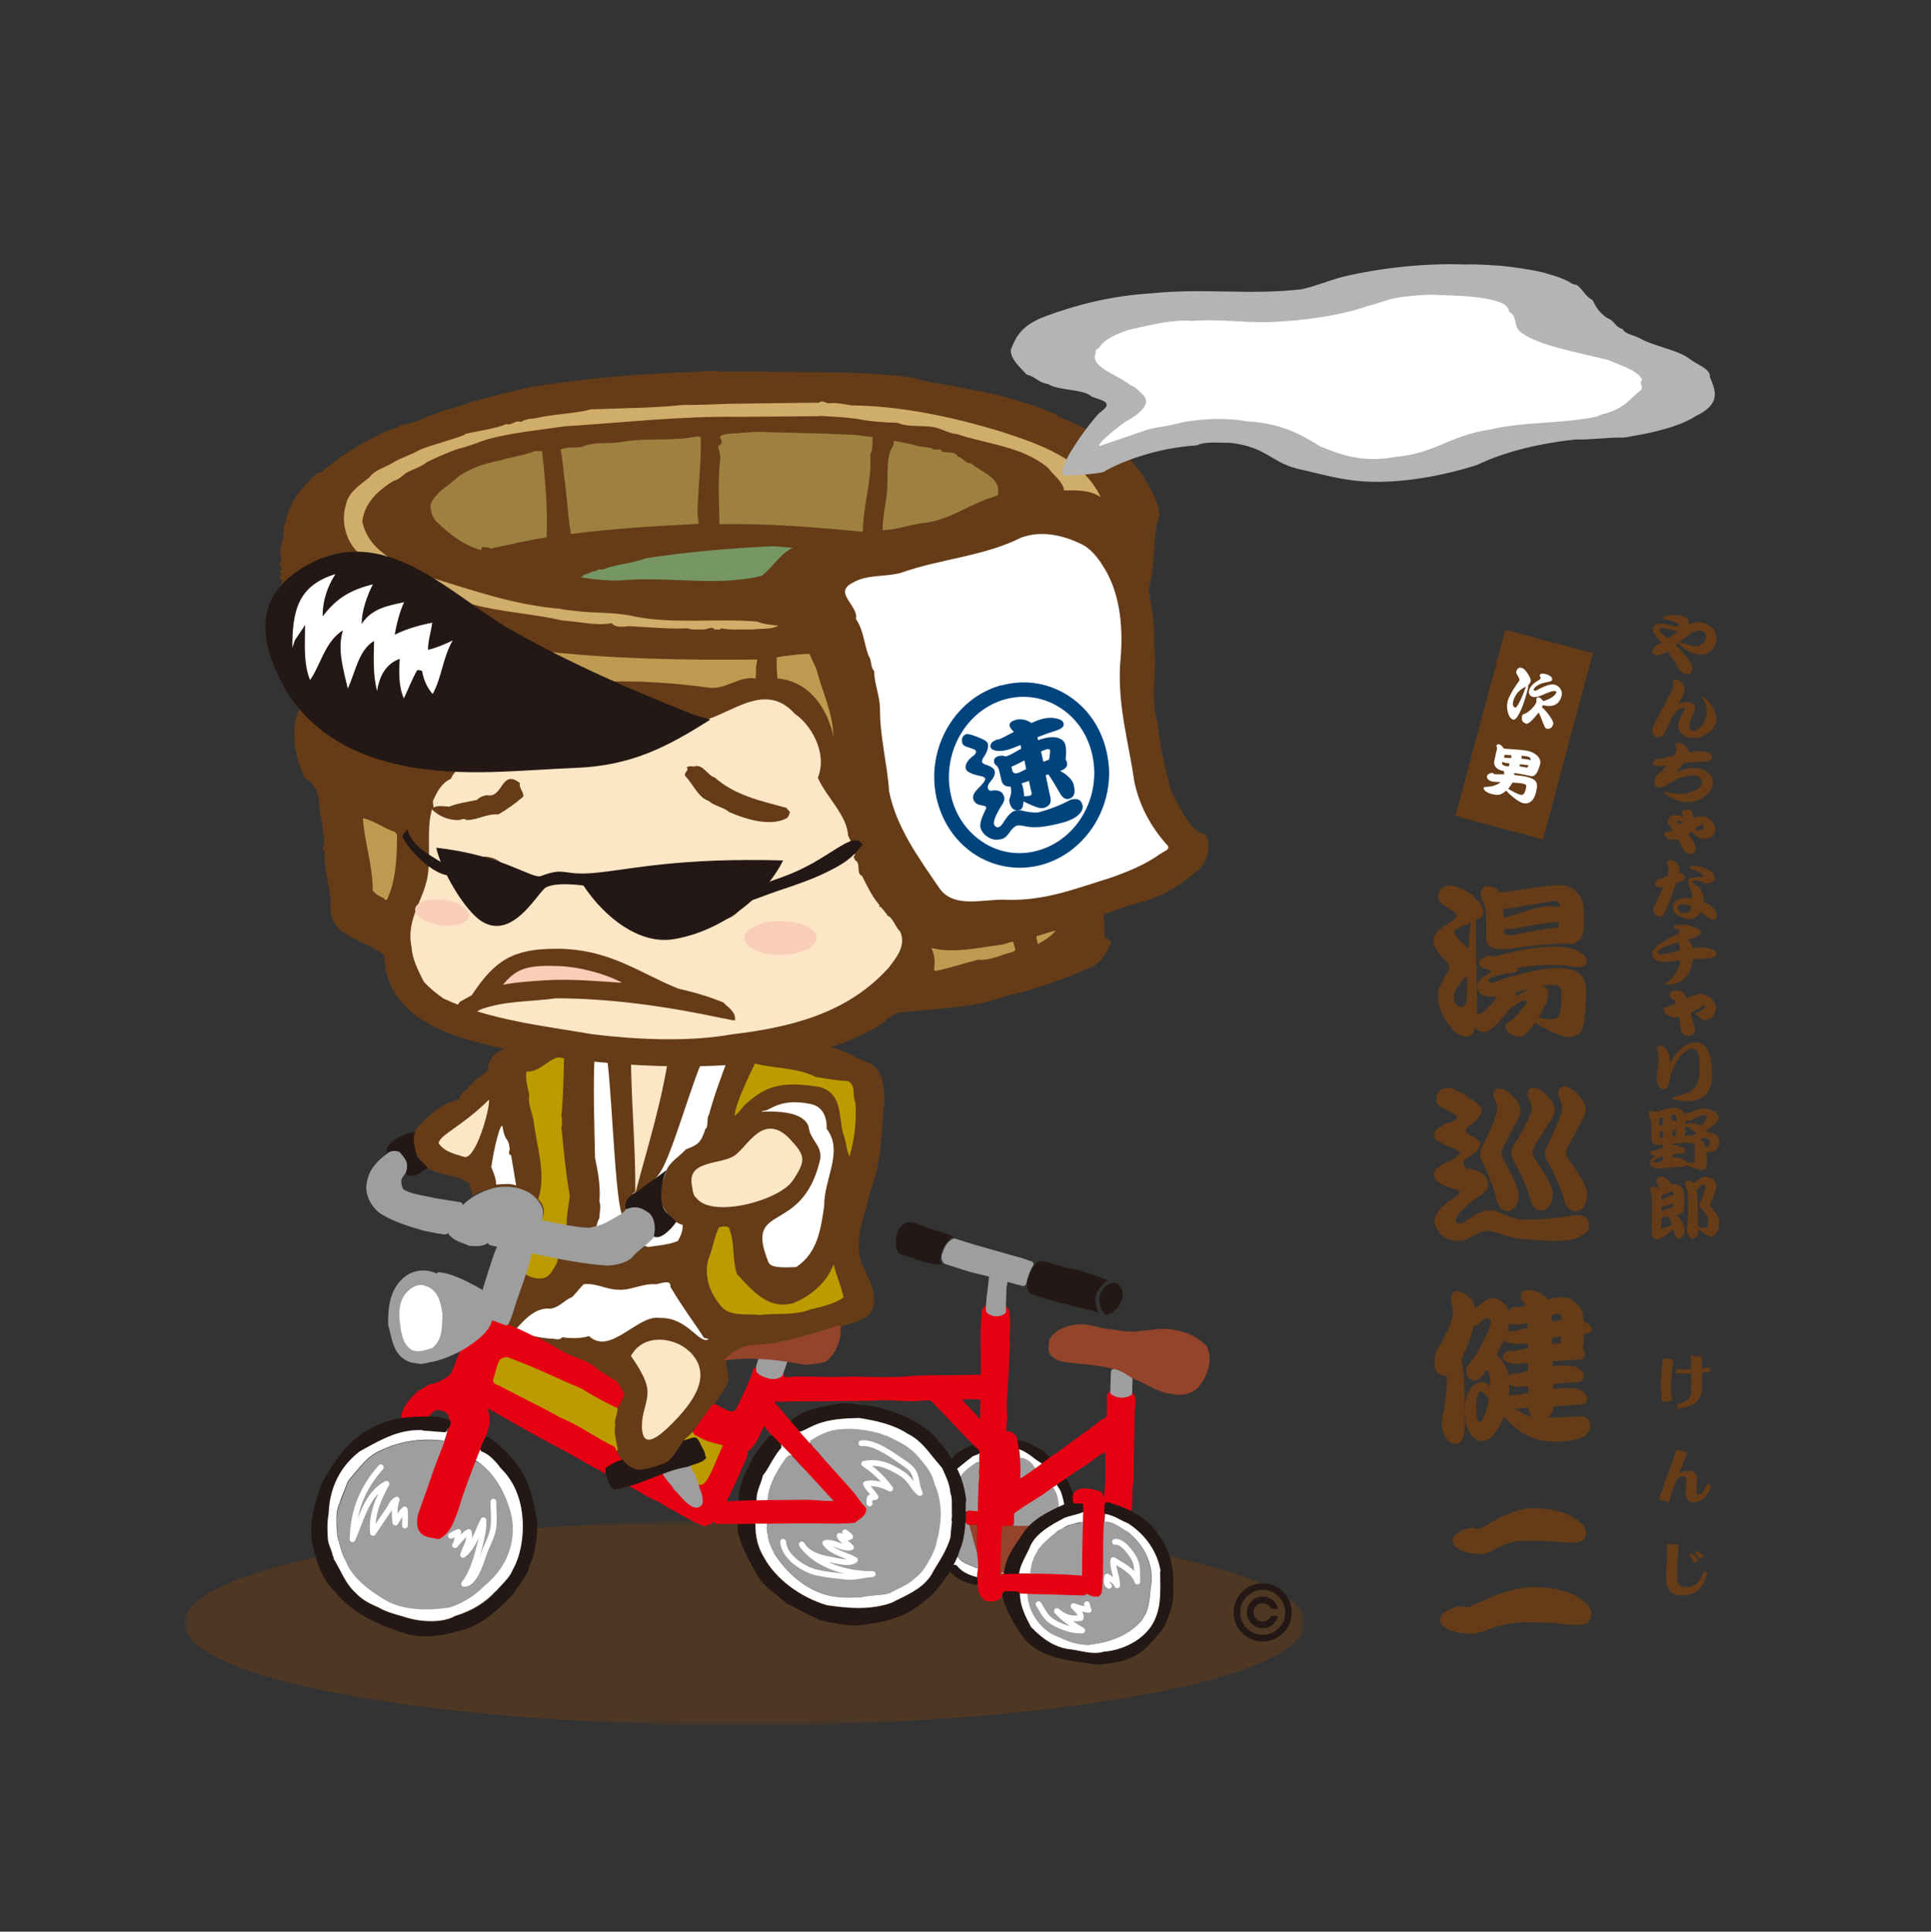 <?xml version="1.0" encoding="UTF-8"?><svg xmlns="http://www.w3.org/2000/svg" xmlns:xlink="http://www.w3.org/1999/xlink" viewBox="0 0 141.49 141.52"><rect x="0" y="0" width="141.49" height="141.52" fill="#333333" stroke="none"/><defs><style>.j{fill:#00447e;}.k{stroke:#bc9b00;}.k,.l,.m{fill:none;}.k,.m{stroke-linecap:round;stroke-linejoin:round;stroke-width:.42px;}.n{fill:#231815;}.o{fill:#f8ceb9;}.p{clip-path:url(#f);}.q{fill:#769763;}.r{fill:#fff;}.s{fill:url(#h);}.t{fill:#93442a;}.u{fill:#bc9b00;}.v{isolation:isolate;}.w{fill:#cfad6a;}.x{fill:url(#i);}.y{fill:#b4b4b5;}.z{fill:#9e8041;}.aa{clip-path:url(#d);}.ab,.ac{mix-blend-mode:multiply;}.ad{clip-path:url(#e);}.m{stroke:#fff;}.ae{fill:#e50012;}.af{fill:#fce6c5;}.ag{fill:#9e9e9f;}.ac{opacity:.56;}.ah{mask:url(#g);}.ai{fill:#be9a51;}.aj{fill:#653c17;}</style><clipPath id="d"><rect class="l" x="13.51" y="111.41" width="82.11" height="15"/></clipPath><clipPath id="e"><rect class="l" x="13.51" y="111.41" width="82.11" height="15"/></clipPath><clipPath id="f"><path class="l" d="M95.62,118.91c0,4.15-18.37,7.5-41.05,7.5s-41.06-3.35-41.06-7.5,18.39-7.49,41.06-7.49,41.05,3.36,41.05,7.49"/></clipPath><radialGradient id="h" cx="-2299.27" cy="972.46" fx="-2299.27" fy="972.46" r="1" gradientTransform="translate(94473.86 7413.65) scale(41.06 -7.5)" gradientUnits="userSpaceOnUse"><stop offset="0" stop-color="#fff"/><stop offset=".09" stop-color="#f9f9f9"/><stop offset=".22" stop-color="#e8e8e8"/><stop offset=".36" stop-color="#ccc"/><stop offset=".52" stop-color="#a5a5a5"/><stop offset=".68" stop-color="#737373"/><stop offset=".86" stop-color="#373737"/><stop offset="1" stop-color="#000"/></radialGradient><mask id="g" x="13.51" y="111.41" width="82.11" height="15" maskUnits="userSpaceOnUse"><rect class="s" x="13.51" y="111.41" width="82.11" height="15"/></mask><radialGradient id="i" cx="-2299.27" cy="972.46" fx="-2299.27" fy="972.46" r="1" gradientTransform="translate(94473.86 7413.65) scale(41.06 -7.5)" gradientUnits="userSpaceOnUse"><stop offset="0" stop-color="#653c17"/><stop offset="1" stop-color="#653c17"/></radialGradient></defs><g class="v"><g id="b"><g id="c"><path class="l" d="M121.08,141.5c-.76,0-.76-.2-1.52-.2s-.76-.51-1.52-.51-.76.24-1.52.24-.76-.04-1.52-.04-.76-.17-1.52-.17-.76.32-1.52.32-.76-.27-1.52-.27-.76-.06-1.52-.06-.76.42-1.53.42-.76-.2-1.53-.2-.76.24-1.52.24-.76-.17-1.52-.17-.76.39-1.52.39-.76-.61-1.52-.61-.76.34-1.52.34-.76-.09-1.52-.09-.76-.11-1.52-.11-.76.03-1.52.03-.76.3-1.53.3-.76-.1-1.53-.1-.76-.46-1.52-.46-.76.29-1.52.29-.76-.22-1.52-.22-.76.02-1.52.02-.76-.05-1.52-.05-.76.64-1.53.64-.76-.53-1.53-.53-.76-.1-1.53-.1-.76.54-1.52.54-.76-.61-1.52-.61-.76.54-1.53.54-.76-.16-1.53-.16-.76.17-1.53.17-.76-.4-1.52-.4-.76.05-1.52.05-.76-.24-1.52-.24-.76.28-1.53.28-.76-.05-1.52-.05-.76.09-1.52.09-.76.37-1.52.37-.76-.48-1.52-.48-.76.51-1.52.51-.76-.73-1.53-.73-.76.84-1.53.84-.76-.1-1.53-.1-.76-.14-1.52-.14-.76.07-1.52.07-.76-.66-1.53-.66-.76.05-1.53.05-.76.14-1.53.14-.76.11-1.53.11-.76.11-1.53.11-.76-.2-1.53-.2-.76-.04-1.53-.04-.76-.02-1.53-.02-.76.26-1.53.26-.76.02-1.52.02-.76-.06-1.53-.06-.77-.32-1.53-.32-.76.71-1.53.71-.76-.68-1.53-.68-.77.22-1.53.22-.76-.28-1.53-.28-.77,0-1.53,0-.77.1-1.54.1-.77.26-1.54.26c-.5,0-.99-.11-1.49-.14s-1.02.1-1.51.02-1.05.06-1.53-.05-.89-.6-1.36-.74-.93-.34-1.4-.53-.77-.69-1.22-.91-1.23.2-1.66-.05-.46-1.14-.87-1.42-.92-.4-1.31-.71-.94-.43-1.31-.77-.45-.94-.79-1.31-.65-.73-.96-1.12-.98-.51-1.26-.92-.26-1.01-.51-1.45-.4-.9-.62-1.35-1.02-.65-1.2-1.11-.1-1.04-.25-1.52-.36-.95-.47-1.44-.36-.97-.44-1.46-.03-1.02-.07-1.52.3-1.01.3-1.52c0-.76.33-.76.33-1.52s-.64-.76-.64-1.52.11-.76.11-1.52-.15-.76-.15-1.52-.07-.76-.07-1.52.45-.76.45-1.52-.14-.76-.14-1.52.38-.76.38-1.52-.47-.76-.47-1.53-.26-.76-.26-1.53.47-.76.47-1.52-.34-.76-.34-1.52.59-.76.59-1.52-.01-.76-.01-1.52-.31-.76-.31-1.52.15-.76.15-1.52-.42-.76-.42-1.52.37-.76.37-1.52-.52-.76-.52-1.53.05-.76.05-1.53.05-.76.05-1.52.54-.76.54-1.52,0-.76,0-1.52-.54-.76-.54-1.52.02-.76.02-1.52-.07-.76-.07-1.53.23-.76.23-1.53-.02-.76-.02-1.53S0,77.67,0,76.91s.81-.76.81-1.52-.36-.76-.36-1.53.36-.76.36-1.53-.63-.76-.63-1.53.16-.76.16-1.52-.06-.76-.06-1.52.15-.76.15-1.52-.38-.76-.38-1.53.66-.76.66-1.52-.33-.76-.33-1.52.41-.76.41-1.52-.08-.76-.08-1.52-.33-.76-.33-1.52-.02-.76-.02-1.53-.06-.76-.06-1.53-.1-.76-.1-1.53.18-.76.18-1.52.14-.76.14-1.52-.14-.76-.14-1.53.29-.76.29-1.53-.1-.76-.1-1.53.23-.76.23-1.53-.36-.76-.36-1.53-.32-.76-.32-1.53.01-.76.01-1.53.51-.76.51-1.53-.02-.76-.02-1.53-.59-.76-.59-1.52.67-.76.67-1.53-.24-.77-.24-1.53-.09-.76-.09-1.53.3-.76.3-1.53-.43-.77-.43-1.53S0,25.79,0,25.02s.12-.77.12-1.53.09-.77.09-1.54.23-.77.23-1.54c0-.5-.3-1.02-.26-1.52s-.05-1.04.03-1.53.84-.87.95-1.35.14-.98.28-1.46.53-.85.72-1.31-.16-1.15.05-1.6.71-.76.96-1.19.58-.8.86-1.21.26-1.05.57-1.44,1.11-.35,1.45-.72.52-.86.88-1.2.87-.48,1.26-.79.36-1.18.78-1.46,1.13-.07,1.57-.32.88-.42,1.33-.64.88-.42,1.34-.6.78-.77,1.26-.91,1.01-.09,1.5-.2.9-.67,1.4-.75,1.08.67,1.58.63.96-.21,1.47-.21c.76,0,.76-.22,1.52-.22s.76-.38,1.52-.38.76.24,1.52.24.76-.07,1.52-.07.76.25,1.52.25.76-.28,1.52-.28.76.27,1.52.27.76-.43,1.52-.43.76.66,1.53.66.76-.5,1.53-.5.76.04,1.52.04.76-.01,1.52-.01.76.2,1.52.2.76.1,1.52.1.76.24,1.52.24.76-.25,1.52-.25.76-.09,1.52-.09.76.32,1.52.32.76-.21,1.53-.21.76.31,1.53.31.76-.15,1.52-.15.76-.56,1.52-.56.76.12,1.52.12.76.31,1.52.31.76-.46,1.52-.46.76.39,1.53.39.76.31,1.53.31.76-.35,1.53-.35.76.05,1.52.05.76.2,1.52.2.76-.03,1.53-.03.76-.58,1.53-.58.76.17,1.53.17.76.57,1.52.57.76-.81,1.52-.81.76.72,1.52.72.76-.41,1.53-.41.76-.01,1.52-.01.76.43,1.52.43.76-.44,1.52-.44.76-.25,1.52-.25.76.19,1.52.19.76.19,1.53.19.76.34,1.53.34.76.03,1.53.03.76-.43,1.52-.43.76-.35,1.52-.35.76.3,1.53.3.76.34,1.53.34.76.19,1.53.19.76-.59,1.53-.59.76.26,1.53.26.76.03,1.53.03S101.96,0,102.73,0s.76.81,1.53.81.76-.71,1.53-.71.76.09,1.52.09.76-.1,1.53-.1.77.66,1.53.66.76-.16,1.53-.16.76.2,1.53.2.77-.54,1.53-.54.76-.23,1.53-.23.77.32,1.53.32.77.05,1.54.05.77.19,1.54.19c.5,0,1-.1,1.49-.07s.97.22,1.46.29.98.15,1.46.26,1.13-.32,1.6-.18.9.52,1.36.7.99.27,1.44.49.76.72,1.19.97.73.7,1.14.99,1.01.31,1.4.62.83.58,1.2.92.77.67,1.11,1.03.28,1.07.59,1.46.95.54,1.23.95.32.98.57,1.41.43.89.65,1.34.6.82.78,1.29.66.84.8,1.32-.36,1.13-.25,1.62.69.88.77,1.38.01,1.01.05,1.51.1,1,.1,1.5c0,.76-.47.76-.47,1.52s.28.76.28,1.52-.31.76-.31,1.52.74.76.74,1.52,0,.76,0,1.52-.07.76-.07,1.52-.65.76-.65,1.52,0,.76,0,1.52.06.76.06,1.53-.1.76-.1,1.53.54.76.54,1.52-.55.76-.55,1.52.8.76.8,1.52-.25.76-.25,1.52-.21.76-.21,1.52.13.76.13,1.52-.37.76-.37,1.52.55.76.55,1.52.12.76.12,1.53-.13.76-.13,1.53-.1.76-.1,1.52.15.76.15,1.52-.6.76-.6,1.52.12.76.12,1.52.57.76.57,1.52-.22.76-.22,1.53-.39.76-.39,1.53.29.76.29,1.53.15.76.15,1.52-.07.76-.07,1.52-.49.76-.49,1.53.43.76.43,1.53-.16.76-.16,1.53-.23.76-.23,1.52.38.76.38,1.52-.34.76-.34,1.52.36.76.36,1.53,0,.76,0,1.52-.05.76-.05,1.52.27.76.27,1.52-.41.76-.41,1.52-.28.76-.28,1.52.09.76.09,1.53.45.76.45,1.53-.35.76-.35,1.53-.13.76-.13,1.52-.06.76-.06,1.52.24.76.24,1.53.28.76.28,1.53-.33.76-.33,1.53.06.76.06,1.53.05.76.05,1.53-.29.76-.29,1.53.29.76.29,1.53.23.76.23,1.53-.52.76-.52,1.53.23.76.23,1.52.43.76.43,1.53-.36.77-.36,1.53.39.76.39,1.53-.1.76-.1,1.53-.28.77-.28,1.53-.21.76-.21,1.53-.07.77-.07,1.53.59.77.59,1.54-.19.77-.19,1.54c0,.5.26,1.03.22,1.52s-.71.93-.79,1.42.13,1.03.02,1.51.14,1.09-.01,1.56-.67.84-.85,1.3-.23,1-.45,1.44-.63.81-.87,1.24-.34.97-.62,1.39-.74.71-1.05,1.09-.92.5-1.26.87-.52.87-.88,1.21-.41,1.06-.8,1.37-1.12.18-1.53.46-.58.96-1.01,1.21-1.12.01-1.57.23-.69.93-1.15,1.11-.98.29-1.46.43-1,.15-1.49.27-1.04-.17-1.54-.1-.94.49-1.44.53-1,.33-1.5.33Z"/><g class="ab"><g class="aa"><g class="ac"><g class="ad"><g class="p"><g class="ah"><rect class="x" x="13.51" y="111.41" width="82.11" height="15"/></g></g></g></g></g></g><path class="aj" d="M38.17,93.33c-.32.3-.3.87-.5,1.28-.29.6-.43,1.27-.73,1.87-.04.25-.32.33-.19.61.6.17,1.04.68,1.61.87.45.1.78.43,1.23.49.81.26,1.5.85,2.24,1.19.86.47,2.4.78,2.9,1.52.35.56.83,1.32.5,1.98-.16,1.16-1.98,1.87.04,3.44l-.03.09c.24.17.41.46.61.7.6.57,1.6.27,2.33.09,1.29-.35,1.55-1.67,2.46-2.49.33-.42,2.38-2.83,2.68-3.64.24-.97-.53-1.41.25-2.05.55-.45,1.34-.38,1.93-.73,1.68-.02,3.13-.6,4.69-.91,1.11-.51,2.42-.55,3.44-1.24,1.02-1.3-.05-2.75-.54-3.95-.53-1.77.32-3.48.67-5.15.86-2.03.82-4.5,1.05-6.7-.03-.94-.09-2-.89-2.61-1.19-.43-2.22-1.2-3.53-1.37-2.09-.12-4.27-.29-6.16-1.03-1.14-.09-2.28-.46-3.37-.39-.12,0-.38-.04-.31.18-.94.88-4.26.45-4.73-.03-1.75-.66-3.54.07-5.08.63-.88.18-1.83.18-2.72.4-.93.39-2.29.77-2.27,2.03-.45.45-1.1.76-1.48,1.36-.29.2-.57.41-.63.76-1.26.29-2.32,1.21-3.15,2.18-.35.67-.28,1.59.22,2.15.75,1.46,2.54.97,3.7,1.85.08.23-.03.43.22.58l-.06.07c.01.09.03.26.03.26.58-.39,1.26-.46,1.93-.63.98-.07,1.84.15,2.49.76.1.23.57.35.44.7.28.26.13.52.06.82l-.16.33-1.1,3.57-.07.16Z"/><path class="af" d="M46.23,77.09c0,3.47.35,6.82.32,10.34.94-3.55,1.98-6.79,2.48-10.34h-2.81Z"/><path class="r" d="M47.42,91.37c.77-.12,1.56-.16,2.25-.45.21-.37.38-.77.35-1.18-.82-.21-1.36-1.08-1.63-1.77-.17-.85.26-1.54.44-2.21.24-.64.99-1.05,1.42-1.55.94-.35,1.11-.51,1.44-1.51.24-.09.07-.87.26-1.03.38-1.41.88-2.75,1.39-4.1-.52-.16-1.17-.05-1.76-.08-.73,1.29-2.33,7.1-3.18,8.35-.39.68-1.13,1.15-1.8,1.48-.5,0-.82,2.07-1.05,1.61-.54-1.6-.75-10.24-1.16-11.87-.18-.3-.41.03-.63.06l-.19.18c-.12,2.48-.02,4.98.03,7.52.22,1.06.42,2.14.32,3.21.14.35,0,.8,0,1.21-.22.32-.14.79-.51.95h0c.04.09.08.18.16.27.36.41,1.29.89,3.64.83,0,0,.18,0,.24.07"/><path class="u" d="M41.14,82.67c.05-.3.05-.66,0-.94.13-1.41.16-2.89.19-4.31-1.11-.04-1.64,1.14-2.75,1.09-.11.53.09,1.15.2,1.71-.11.64.2,1.27.32,1.9.22,1.9.94,3.83.34,5.73.38.41.53.85.32,1.39l-.21.42-1.09,3.53v.12c.34.29.85.4,1.34.34.56-.14.71-.67.98-1.07.07-.1.06-.23.09-.33l.65-2.58c0-.72.15-1.38.23-2.06-.29-1.62-.44-3.32-.61-4.94"/><path class="u" d="M59.83,78.91c.78.14,1.52.25,2.32.3.61.36.27,1.05.53,1.58.1,1.36-.09,2.74-.43,3.94-.21-.38-.23-.89-.35-1.33-.55-1.36,0-3.13-1.76-3.75-2.85-.48-4.02-.07-5.39,1.15-.16.06-.74.91-.93.93.15-1.1,1.05-2.84,1.49-3.81,1.49.38,3.18.3,4.52,1.01"/><path class="r" d="M36.82,82.54c.18,1.15.42.76.51,1.52.09.22-.2.46.12.58l.37,2.21c-.47-.17-.95-.09-1.47-.06.01-.46-.18-.84-.35-1.28.18-1.33.67-3.34.83-2.98"/><path class="r" d="M60.57,82.7c1.27,1.65-.2,3.64-.18,5.67-.24,1.58-.45,3.41-2.05,4.46-.41,0-1.85.16-2.03-.35-1.84-4.5,2.44-1.86,3.77-7.47.23-1.09-.73-1.44-.83-2.47-.56-1.61-4.35-.9-3.29-1.16.42.05,1.15-.99,3.46-.49,1.3.28,1.15,1.81,1.15,1.81"/><path class="af" d="M35.83,80.56c.09.65-.98,4.45-1.82,4.2-.66-.21-1.45-.36-1.87-1,.09-.64,1.71-1.22,3.69-3.2"/><path class="af" d="M57.94,83.52c1.05,1.14,1.15,1.48.15,2.97-.99,1.48-5.94,2.8-7.07,1.27-.27-.15-.3-.85-.35-1.1-.16-1.66,2.14-1.33,3.14-1.99.99-.66,2.14-3.3,4.13-1.16"/><path class="u" d="M53.48,90.15c.37.99.16,2.19.53,3.21,1.08,1.14,2.24,2.62,4.1,2.12,1.31-.53,2.49-1.53,2.97-2.85.19.81.56,1.58.73,2.43-.66.47-1.58.67-2.44.88-1.08.44-2.46.26-3.69.4-.87-.1-1.94.11-2.66-.45-1.02-1.03-1.59-2.59-.98-4,.23-.67.34-1.35.64-1.97.25-.07.79-.18.79.24"/><path class="r" d="M49.14,94.31c.95,1.59,1.71,2.56,2.44,3.7l.35.09c-.65.49-1.54-1.6-3.56-1.54-1.61-.31-3.64,2.8-5.21,1.33-.58.17-1.33.19-1.96.08-.22.28-.57.08-.91.1-.89-.08-1.74-.25-2.48-.7.67-.73,1.43-1.6,2.53-1.49.64-.09,1.01-.63,1.58-.85.29-.28.58-.68.85-.94.91-.11,1.66.4,2.56.4.91.06,1.73-.47,2.71-.4.29,0,1.16-.44,1.08.21"/><path class="aj" d="M52.34,27.16c-.42.01-.85.03-1.27.08-4.15.12-8.11.48-12.02,1.09-2.03.46-4.05.9-5.96,1.63-.64,0-1.09.45-1.74.52-.59.3-1.24.57-1.92.66-.47.3-1.07.37-1.58.67-1.53.73-2.99,1.68-4.38,2.83l-.25.05c-1.09.92-2.07,2.17-2.3,3.61-.25.4-.04,1.08-.28,1.54-.14.36-.14.95,0,1.3-.04.03-.07.09-.14.09-.11.23.23.25.14.49-.05.02-.07.11-.14.09-.05.09.09.13.14.21-.14.11-.14.25-.09.41.36.14-.23.52.2.62-.07.23.17.43-.04.61h.03c.21.16.13.5.11.71.25.43.32,1.02.4,1.6.58,1.78.87,3.77,1.03,5.62l-.14.14c-.04.06-.13.02-.2,0,.11.33-.25.55-.25.89-.34,1.53.04,3.06.62,4.36,1.37.68.96,2.28,1.32,3.45-.06.62.35,1.23-.03,1.78l.2.16c-.12,1.51.52,2.74.41,4.18.1,2.17,2.6,2.29,3.91,3.43.09.55.13,1.12.29,1.64,1.05,3.11,4.43,4.23,7.28,4.93.31.08.64.14.97.22,0,0,18.08,3.86,27.41-1.43.65-.27,1.1-1.01,1.81-1.15,2.56-.32,5.26-.28,7.58-1.14,2.36-.55,4.6-1.33,6.77-2.32.54-.41.88-.96,1.14-1.56.15-.32-.26-.33-.42-.5l-.08-1.64c.88-.41,1.81-.66,2.76-.93,1.51-.42,2.87-1.22,4.06-2.27.71-.55.96-1.39.83-2.26-.12-.21-.23-.62-.57-.5-1.12-.77-1.53-2.08-2.17-3.17-.41-1.64-.79-3.33-1-5.09-.51-1.79.04-3.71-.23-5.57.11-1.44-.18-2.79-.39-4.11.56-1.74.23-3.68.79-5.39-.07-1.05-.62-1.89-1.12-2.76-1.52-2.37-4-3.47-6.34-4.51-.26-.3-.74-.23-.97-.49-1.96-.69-3.99-1.23-6.1-1.57-1.15-.29-2.4-.36-3.52-.73-2.16-.32-4.48-.39-6.76-.41l-7.81-.07Z"/><path class="af" d="M65.04,70.98c-3,3.28-7.15,4.3-11.41,4.8-3.17.57-6.94.39-10.17,0-3.76-.64-7.59-1.05-10.96-2.62-.49-.34-.98-.73-1.45-1.24-.41-.82-.84-1.62-.9-2.57-.44-2.11,1.07-3.59,1.23-5.51.17-1.54-.13-3.06.26-4.51.29-.2-.05-.5.14-.77.25-.57.63-1.24,1.26-1.5.27-.7,1.05-1.03,1.62-1.45,2.33-1.41,4.69-2.81,7.48-3.09,2.53-.55,5.18-.48,7.7,0,2.24,1.66,5.6-3.38,8.41-.21,1.11.73,2.42,2.8,1.68,4.67.54,1.32,2.16,2.77,2.21,4.23.23.46.39.93.51,1.44-.21.11,0,.25,0,.37.47.21.04.98.52,1.16.37.75.74,1.51,1.29,2.16-.14.18.04.03.11.14.16.21.36.41.5.65l.04-.02c.41.31.48.79.84,1.13.49,1.07-.31,1.96-.88,2.72"/><path class="aj" d="M38.09,57.37c-1.36-1.08-1.23,1.13-2.38.89-.3.03-.58.15-.77.35-.7.15-1.4.23-2.03.49-.49-.04-.98-.11-1.3.15.54.59,1.34.86,2,.83.17,0,.36-.17.58,0,.83,0,1.46-.48,2.32-.41.65-.37,1.24-.8,1.83-1.3.07-.34-.35-.63-.24-1"/><path class="aj" d="M51.94,58.69c.43.38,1.07.44,1.51.82,1.17.49,2.9,1.06,4.13.47.18-.08.27-.32.3-.49l-.27-.31c-1.91-.5-3.8-.94-5.23-2.21-.56-.17-.89-1.05-1.54-.81-.17-.02-.39-.05-.53.06.23.22-.22.37-.11.62.59.61.95,1.58,1.73,1.84"/><path class="aj" d="M36.76,63.23c.36.52.6,1.12.42,1.78-.15.66-.87,1.2-1.5,1.27-.79.06-1.46-.33-1.82-.99-.27-.55-.21-1.36.18-1.84.64-.88,1.96-.88,2.72-.21"/><path class="aj" d="M54.37,64.66c.26.62.29,1.57-.23,2.07-.39.46-.89.65-1.41.73-.9.03-1.58-.56-1.92-1.32-.14-.69-.03-1.41.43-1.94.5-.53,1.21-.72,1.93-.53.5.13.96.56,1.19.99"/><path class="r" d="M85.04,62.54c-1.1.8-2.37,1.31-3.66,1.77-2.46.75-4.83,1.72-7.64,1.61-1.64-.08-3.81.68-4.89-.82-1.53-2.24-3.16-4.46-3.7-7.11-.14-2.08-.69-4.02-.67-6.12-.04-.97-.41-1.76-.43-2.71-.28-.27-.16-.8-.41-1.12-.33-.89-.37-1.89-.92-2.68.22-.99-1.74-1.95-.21-2.68,1-.6,2.37-.4,3.5-.71,2.88-1.03,6.1-1.21,8.83-2.59,1.6-.57,3.27-.11,4.64.61.68.46,1.1,1.07,1.49,1.72,1.16,1.96,1.35,4.47,1.11,6.87-.2,3.13.61,5.73,1.04,8.71.37,1.75,1.21,3.31,2.47,4.7.11.32-.37.38-.55.57"/><path class="j" d="M73.38,50.2c-3.42.93-5.56,4.64-4.76,8.26.41,1.82,1.46,3.32,2.98,4.25,1.43.85,3.12,1.09,4.73.65,2.95-.82,4.94-3.66,4.94-6.73,0-.5-.07-1.02-.18-1.53-.4-1.81-1.45-3.32-2.97-4.23-1.44-.87-3.12-1.1-4.74-.65M72.15,61.78c-1.27-.77-2.15-2.03-2.48-3.55-.67-3.06,1.12-6.21,3.99-7,1.33-.36,2.72-.17,3.9.55,1.27.76,2.15,2.03,2.48,3.55.67,3.07-1.12,6.2-4.01,6.99-1.32.37-2.71.18-3.89-.54"/><path class="ai" d="M59.31,47.9l.52,1.15c.42,1.65,1.19,3.13,1.24,4.91-.43-2.01-1.74-4.06-4.11-4.25-.07-1.21-.04-.46-.05-1.55.79-.14,1.59-.23,2.41-.26"/><path class="ai" d="M55.36,49.71c-1.1-.23-2.26.85-3.42.67-3.02-.41-6.31-.62-9.33-.3-1.14.19-2.21.5-3.33.66-.07-.98-.2-2.1-.2-3.11,5.3.64,10.91.75,16.41.69-.17.86-.05.55-.12,1.39"/><path class="ai" d="M25.75,53.72c-.41-1.8-.71-3.76-.71-5.64-.23-1.21-.2-2.54-.47-3.72-.08-.34-.26-.67-.19-1.01.84.18,1.55.68,2.35.95.21.3.64.23.91.45.31.54.42,1.17.49,1.81-.07,1.95.45,4.03.51,6.13l.25,2.94c-.8.39-1.12-.64-1.83-.57-.05-.23-.32-.36-.49-.45-.2-.34-.75-.44-.83-.9"/><path class="ai" d="M28.35,65.92c-.1.05-.19-.02-.21-.11-.3-.11-.62-.3-.83-.57,0-1.87-.61-3.54-.72-5.3.88.21,1.5.73,2.37,1.02l.13.21c0,1.58-.07,3.36-.74,4.75"/><path class="ai" d="M29.29,45.62c.88.18,1.65.61,2.54.75.25.23.66.04.96.16,1.46.43,3.02.66,4.55.91.23.18-.07.44.09.64.12.44-.05.85.17,1.24v1.94c-2.48,1.14-5.05,2.54-6.98,4.8-.19-.66-.12-1.53-.32-2.21-.28-2.86-.57-5.46-.99-8.23"/><path class="ai" d="M74.23,69.74c-.87.19-1.62.65-2.6.58-1.02.26-2.05.61-3.1.82l-.09-.09c.07-.51.07-1.03-.16-1.5v-.09c1.67.41,3.49-.05,5.18-.26.25-.05.49-.18.78-.21l.16.6-.16.16Z"/><path class="ai" d="M76.04,69.17c-.02-.2-.11-.36-.09-.59.48-.11.94-.3,1.42-.41-.37.43-.84.75-1.33,1"/><path class="q" d="M42.61,42.24c.1.06.12-.08.15-.13.35-.03.6-.28.95-.28.14-.25.32,0,.51-.13.98-.37,2.1-.42,3.07-.79,3.03-.48,6.12-.73,9.25-.89.53,0,1.03.09,1.55.11-.93.44-1.48,1.46-2.29,2.06-3.19.78-6.62.07-9.91.3-1.1.12-2.24-.04-3.29-.18v-.07Z"/><path class="z" d="M70.18,33.44c.37.1.55.53.96.49.71.67,2.26,1.02,1.97,2.35-.29.13-.6.21-.9.32-1.56.61-2.95,1.6-4.67,1.73-.97.14-1.85.48-2.86.52-.03-1.16.36-2.28.34-3.49.05-.96-.09-1.96.46-2.78v-.29c.63.13,1.16.2,1.8.4l.99.14c.16.2.46.07.7.11v.12c.38.18.99-.05,1.21.38"/><path class="z" d="M60.47,31.77c.75.03,1.51.07,2.28.1l1.19.16c0,.41,0,.91-.17,1.28.12,2.02-.54,3.72-.54,5.65-3.45-.33-7.01-.63-10.51-.55-.04-1.73-.14-3.16.06-4.85.01-.33-.15-.61-.15-.93.13.05.2-.09.24-.19.08-.2-.15-.27-.09-.48.44-.27,1.02-.16,1.53-.25.44-.03.86-.06,1.28-.07l4.87.13Z"/><path class="z" d="M51.2,38.38c-3.11.15-6.31.35-9.37.74-.23-1.35-.26-2.61-.46-3.95-.11-.74-.13-1.56-.3-2.22.46-.25.98-.11,1.53-.2.99-.46,2.12-.16,3.2-.41,1.6-.26,3.61,0,5.28-.37l.27.07c.04,2.07-.22,3.66-.24,5.69l.09.66Z"/><path class="z" d="M40.05,39.37c-1.4.2-2.74.55-4.11.82-.17-.11-.39-.1-.62-.1l-.08.21c-1.25-.34-2.32-1.17-3.28-2.1-.31-.37-.46-.85-.4-1.3.44-.92,1.32-1.3,2.03-1.99.92-.64,1.96-.96,3.09-1.19.8-.25,1.69-.34,2.49-.67h.55c.23,2.06.42,4.21.33,6.31"/><path class="w" d="M60.05,30.47c.91.04,1.82.1,2.7.21.96.19,1.97.28,3,.29.78.35,1.79.17,2.63.32.62.09,1.09.46,1.73.51,2.26.76,4.78.89,6.69,2.48.39.55,1.07.98,1.17,1.65.98-.02,1.95-.02,2.69.5-1.43-2.95-4.64-3.92-7.4-4.84-3.44-1.03-7.13-1.84-10.85-1.89-.56-.07-1.1-.23-1.71-.15-.23-.05-.47-.25-.7-.05-.07,0-.13,0-.21,0l-6.22.08c-1.18.04-2.36.09-3.57.09-2.16.23-4.45.23-6.67.32-1.39.35-2.79.33-4.18.67-.36,0-.7.09-1,.25-.4-.16-.62.28-1.03.16-.95.37-2.03.49-3.03.72l-.08.08c-1.05.4-2.17.66-3.22,1.07-.64.38-1.37.57-2,.96-.58.36-1.33.51-1.74,1.09-.73.58-1.52,1.06-1.71,2.02-.37,1.2,0,2.71,1.02,3.58,1.42.94,2.84,1.87,4.37,2.56,1.25.45,2.48,1.03,3.9,1.13,2.1.57,4.43.68,6.57,1.18,1.19.07,2.45.41,3.62.2.26.33.86.28,1.22.21,1.35.07,2.95.23,4.36.16.35.15.8.07,1.18.09.26,0,.55-.28.79,0,.15-.02.37.07.49-.09.71.16,1.51.06,2.26.09.69-.09,1.26.02,1.9-.26-.11-.09-.27,0-.38-.07-.36-.03-.83-.11-1.18-.25-2.96-.25-6.07.19-8.9-.36-1.42-.35-2.92-.24-4.34-.41-.38-.06-.79-.06-1.17-.17-3.23-.25-6.34-1.32-9.41-2.27-1.91-.84-4.57-1.66-5.09-4.11.11-1.33,1.21-2.35,2.29-2.99.34-.07.62-.35.9-.57.52-.28,1.09-.44,1.57-.82.73-.35,1.48-.69,2.27-.96.7-.15,1.39-.45,2.08-.68,1.85-.51,3.83-.69,5.76-.97,4.25-.26,8.46-.76,12.81-.69l5.8-.05Z"/><path class="o" d="M34.36,67.12c-.07.51-1.01.81-2.1.66-1.08-.15-1.91-.68-1.84-1.19.07-.51,1.01-.81,2.1-.66,1.09.15,1.9.68,1.84,1.19"/><path class="o" d="M59.83,68.72c0,.68-1.19,1.24-2.65,1.24s-2.64-.56-2.64-1.24,1.17-1.24,2.64-1.24,2.65.55,2.65,1.24"/><polygon class="t" points="70.92 111.69 75.47 111.79 73.69 115.59 71.87 115.57 70.92 111.69"/><path class="u" d="M41.34,101.25c.45.18,3.29,1.62,3.65,1.8.19.18-.28,1.18-.11,1.35-.12.41,0,.88.13,1.59.11.4,0,.05-.56-.53-.39-.04-.64-.39-1.02-.49-.09-.16-.23-.13-.36-.18-.92-.56-.67-.45-1.64-.9-1.54-.87-3.17-1.61-4.76-2.43-.09-.11-.29-.14-.34-.3-.04-.2.05-.38.11-.57.18-.38.12-.97.62-1.08,1.52.36,2.86,1.14,4.28,1.73"/><path class="k" d="M41.34,101.25c.45.18,3.29,1.62,3.65,1.8.19.18-.28,1.18-.11,1.35-.12.41,0,.88.13,1.59.11.4,0,.05-.56-.53-.39-.04-.64-.39-1.02-.49-.09-.16-.23-.13-.36-.18-.92-.56-.67-.45-1.64-.9-1.54-.87-3.17-1.61-4.76-2.43-.09-.11-.29-.14-.34-.3-.04-.2.05-.38.11-.57.18-.38.12-.97.62-1.08,1.52.36,2.86,1.14,4.28,1.73Z"/><path class="u" d="M52.85,105.92c-.38.89-.69,1.83-1.27,2.65-.08.13-.22.15-.34.11l-.07-.05c-.16-.42-.3-.83-.51-1.22.02-.09-.02-.16-.04-.23.38-.17-.51-.65-.46-1.15-.05-.39.51-.69.69-.95.55.16,1.46.66,2,.84"/><path class="k" d="M52.85,105.92c-.38.89-.69,1.83-1.27,2.65-.08.13-.22.15-.34.11l-.07-.05c-.16-.42-.3-.83-.51-1.22.02-.09-.02-.16-.04-.23.38-.17-.51-.65-.46-1.15-.05-.39.51-.69.69-.95.55.16,1.46.66,2,.84Z"/><path class="ag" d="M34.99,107.12c-.05-.04-.12-.05-.18-.04-.06.02-.11.06-.15.12-.37.79-.66,1.65-.92,2.48-.22.7-.46,1.43-.77,2.12-.05.06-.25.31-.25.31-.26.37-.46.59-.77.52-.51-.07-.83-.19-1.09-.4-.15-.23-.24-.42-.24-.61,0-.06,0-.12.02-.18.33-1.13.74-2.25,1.15-3.32l.82-2.27s.02-.04.02-.07c0-.04-.02-.08-.03-.11-.03-.06-.1-.1-.17-.1-1.6-.19-3.21.07-4.53.73-.81.33-1.36,1-1.88,1.65l-.47.56s-.03.04-.04.06l-.21.55-.41,1.07c-.29.6-.22,1.37-.17,2.05l.03.34v.04l.13.44c.12.47.25.95.51,1.4.34.92,1.27,1.83,2.77,2.74,1.14.71,2.76.91,4.84.6,0,0,.02,0,.03-.01.95-.32,1.82-.87,2.57-1.64,1.63-1.36,2.31-3.3,1.83-5.31-.47-1.66-1.29-2.91-2.43-3.73"/><path class="ag" d="M68.48,108.67c-.17-.77-.66-1.35-1.15-1.9-.54-.71-1.32-1.1-2.08-1.47l-.23-.11s-.04-.01-.05-.02l-.31-.1-.12-.06s0,0-.02,0c-.78-.21-1.8-.43-2.84-.32-.91.04-1.65.44-2.21.8-.07.03-.1.11-.1.17,0,.03,0,.06.03.1.09.2.27.36.42.51l.09.09c.45.61,1.02,1.23,1.57,1.84.62.7,1.27,1.42,1.78,2.13.05.13.09.23.09.32,0,.07-.02.11-.05.16-.27.38-.74.75-1.28.68-.03,0-5.58-.02-5.58-.02-.08,0-.16.05-.19.14-.09.24-.05.49-.02.7l.03.15c.03.47.23.9.48,1.34,1.29,2,3.08,3.17,4.95,3.23.41.04.8.02,1.18,0h.27s.03-.01.04-.02c.33-.08.67-.1.98-.13l.97-.13s.04-.01.07-.03l.59-.3c.45-.22.91-.44,1.27-.81.46-.35.8-.86.99-1.22.33-.53.54-1.09.63-1.69.08-.16.11-.32.13-.47l.06-.33s0-.03,0-.04c.06-.31.08-.62.08-.94,0-.82-.17-1.6-.46-2.24"/><path class="ag" d="M61.03,109.82c-.43-.65-1.01-1.19-1.57-1.71-.47-.43-.95-.88-1.33-1.38-.04-.05-.11-.08-.17-.08h-.08s-.09.01-.12.03c-.18.12-.29.28-.4.46,0,0-.19.26-.2.27-.42.69-.85,1.53-.94,2.45,0,.06.03.12.06.16.04.04.1.07.16.06h2.08s.69-.01.69-.01l1.63.08c.08,0,.15-.04.19-.11.04-.06.04-.15,0-.22"/><path class="ag" d="M82.66,112.26s-.03-.02-.04-.03l-.45-.26c-.33-.22-.69-.43-1.14-.49-.11-.01-.21.07-.23.18-.09.56-.11,1.13-.11,1.7,0,.29,0,.58.02.87v.88c0,.51-.02,1.01-.08,1.5,0,.07-.09.14-.19.21,0,0-.02.02-.04.04-.19,0-.42,0-.56-.07-.02,0-.04-.01-.07-.01-.78-.06-1.59-.07-2.38-.08l-1.89-.05c-.07,0-.12.03-.16.06-.04.05-.06.1-.06.16.07,1.17.77,2.28,1.84,2.88.01,0,.17.07.17.07.73.34,1.48.69,2.38.71,1.78-.19,3.03-.74,3.94-1.77,0,0,0-.02.03-.04l.11-.18.27-.54c.17-.49.22-1.03.26-1.54l.09-.7c.02-1.34-.57-2.54-1.71-3.5"/><path class="ag" d="M75.71,115.46c.94-.04,2.05,0,3.48.1.07,0,.12-.01.15-.05.05-.04.07-.1.07-.15l.06-3.61c0-.06,0-.13-.06-.17-.05-.04-.1-.06-.15-.04l-.54.11-.3.08s-.5.23-.5.23l-.35.18s-.07.04-.08.05l-.19.15c-.45.38-.89.74-1.25,1.23-.01,0-.03.05-.03.06l-.11.2c-.07.11-.15.24-.19.41-.13.25-.18.52-.21.77l-.03.21v.03c0,.05.02.11.05.15.04.04.11.08.17.08"/><path class="ag" d="M74.68,108.14c0,.07.03.14.09.18.06.04.13.05.19,0l.52-.3.29-.19c.11-.06.14-.19.08-.29-.25-.42-.59-.68-.97-.74-.07,0-.13,0-.17.05-.05.04-.08.09-.08.15l.02.74.03.39Z"/><path class="ag" d="M71.79,107.12c-.05-.03-.12-.03-.19-.02l-.05.02s-.05.02-.07.03l-.08.05c-.41.29-.78.55-1.07,1-.03.03-.04.07-.04.12v.1s0,.06.03.09c.26.57.38,1.29.31,2.01,0,.07.03.15.09.19.19.13.41.14.6.14l.24.02c.05,0,.12,0,.17-.04.05-.03.07-.07.08-.13l.02-.58.02-.51s0-.02,0-.01l.03-.43c.04-.62.09-1.33,0-1.9,0-.06-.05-.1-.09-.15"/><path class="ag" d="M77.59,110.4c-.03-.41-.07-.88-.31-1.27-.05-.11-.15-.2-.33-.17-.03,0-.08.02-.1.04l-1.05.7c-.51.32-1.03.65-1.51,1.07-.03.02-.05.06-.06.1l-.06.26-.08.32c-.02.07,0,.16.03.21.09.14.26.15,1.17.13h.29s.12-.04.15-.07c.17-.18.31-.27.48-.38,0,0,.23-.14.24-.16.05-.03.56-.29.56-.29l.46-.24c.07-.04.12-.14.12-.22v-.02ZM74.49,111.58h0s0,0,0,0Z"/><path class="ag" d="M71.15,112.21l-.14-.52c-.03-.11-.13-.16-.23-.15-.11,0-.18.11-.18.21,0,.64-.16,1.29-.47,1.97-.02.05-.03.11,0,.16.17.46.58.62.94.77l.36.16c.06.04.18.08.29.01.07-.04.13-.13.13-.22,0-.02,0-.05-.02-.08-.24-.7-.52-1.71-.67-2.33"/><path class="n" d="M68.4,90.09l1.21.39.21.12-.1.09c-.15-.07-.09.14-.19.18-.44.42-.64.96-.64,1.57l.13.2c-1.14.04-2.09-.51-3.14-.78-.11-.13-.11-.31-.23-.44-.03-.72.04-1.5.78-1.86.75-.08,1.3.41,1.98.53"/><path class="n" d="M77.68,92.75c.62.21,1.32.2,1.89.51.57.09,1.06.35,1.59.53-.54.42-1.05,1.05-.86,1.78.02.21.13.39.19.59-1.63-.46-3.32-.76-4.91-1.35-.36-.21-.33-.64-.29-.99.13-.51.37-1.02.76-1.39.62-.12,1.08.24,1.63.32"/><path class="n" d="M82.14,94.34c.31.49.01,1.06-.25,1.49-.27.23-.52.53-.92.47-.09-.09-.15-.22-.24-.31-.24-.49-.27-1.14.12-1.57.26-.45,1.06-.64,1.29-.08"/><path class="t" d="M81.34,97.38c.71.09,1.44.26,2.15.14.78-.06,1.5-.21,2.25-.14,1.02.14,2,.51,2.69,1.26.49,1.08.03,2.22-.68,3.06-.51.45-1.24.61-1.93.41-.41.04-.8-.23-1.21-.33-.82-.48-1.71-.78-2.5-1.3-1.31-.51-2.78-.49-4.22-.71-.39-.09-.81-.27-1.02-.66-.1-.31.02-.58,0-.9.39-.82,1.36-1.14,2.26-1.19.8-.01,1.48.31,2.21.37"/><path class="n" d="M70.79,110.04v-.18c-.22-1.9-1.19-3.64-2.88-5.15-1.24-.92-2.63-1.37-3.71-1.64,0,0-.02,0-.03,0l-.48-.08c-.26-.05-.55-.1-.83-.09.02,0,.03,0,.04,0,0,0-.03,0-.04,0-.62-.13-1.33-.11-2.02.05-.96.17-1.98.4-2.78,1.04-.05.04-.07.1-.08.16,0,.06.02.12.05.16l.21.23.24.28c.06.07.13.09.22.05l.56-.26.54-.25c.98-.4,2.13-.46,3.21-.48,1.19.2,2.48.45,3.57,1.19.8.39,1.35,1.1,1.88,1.77,0,0,.55.65.59.7.27.58.56,1.18.61,1.8,0,.02,0,.03,0,.06.09.21.1.46.1.71v.96s0,.06,0,.06c0,.05-.02.11-.02.18,0,.04.02.08.03.13,0,.04-.09.9-.09.9l-.03.33c-.22.8-.71,1.58-1.18,2.33l-.09.15c-.53,1.07-1.61,1.6-2.67,2.1l-.37.19c-1.56.57-3.29.4-4.78.17-1.95-.57-3.75-1.95-4.58-3.49-.42-.68-.63-1.47-.63-2.41,0-.12-.09-.21-.22-.21h-.75c-.26.03-.36.2-.33.49v.2c.27,1.03.71,2.01,1.29,2.92.29.74.9,1.22,1.5,1.69l.73.63s.04.03.07.04l.97.5c.47.25.95.5,1.45.71.02.01.2.06.2.06,1.06.23,2.26.5,3.4.24,1.67-.2,3.01-.75,4.05-1.65.62-.42,1.05-.99,1.44-1.54l.42-.55s.02-.04.02-.05l.26-.51c.17-.34.36-.69.46-1.07.47-1.07.46-2.38.45-3.54M69.76,111.42s.02.09.06.14c-.03-.03-.06-.08-.06-.12h0Z"/><path class="n" d="M57.26,105.97c-.05-.24-.21-.4-.35-.54l-.15-.16s-.11-.08-.18-.08h-.08c-.07,0-.12.03-.17.07l-.11.12c-.25.29-.5.6-.71.93-.27.31-.43.66-.6,1l-.35.68s-.03.04-.03.06l-.14.45c-.15.45-.31.91-.24,1.43,0,.11.11.19.22.19h.3c.2,0,.41,0,.62-.05.09-.02.15-.11.15-.21v-.06c0-.34.12-.67.24-1,0,0,.2-.6.22-.69.22-.28.4-.59.57-.89.23-.39.44-.75.73-1.08.05-.04.06-.09.06-.14v-.04Z"/><path class="n" d="M79.34,110.57c-.43.2-.95.25-1.4.43-1.01.53-2.33,1.23-2.72,2.39-.27.59-.65,1.16-.74,1.84-.21.02-.47.04-.67-.02.12-1,.7-1.81,1.28-2.63.71-1.16,2.04-1.72,3.2-2.26.36-.03.67-.2,1.04-.16.05.13.02.28.02.42"/><path class="n" d="M78.65,110.02l-.39.08s-.07,0-.08.02l-.2.09c-1.13.52-2.41,1.1-3.1,2.25.01,0-.02.03-.02.03-.57.81-1.16,1.64-1.29,2.68,0,.11.05.2.15.23.24.07.51.06.75.03.1,0,.18-.08.19-.18.07-.47.28-.88.51-1.33l.22-.44c.38-1.12,1.68-1.79,2.63-2.29-.03.01.58-.16.58-.16.27-.07.55-.14.81-.26.07-.03.12-.11.13-.19v-.11l-.03-.38c0-.1-.07-.13-.18-.15-.25-.03-.48.03-.69.09M78.75,110.42c.13-.03.25-.05.37-.06,0,.02,0,.04,0,.06-.2.07-.4.14-.62.2l-.65.19c-1.03.53-2.42,1.25-2.85,2.51.01-.01-.2.4-.2.4-.21.41-.4.83-.5,1.3-.09,0-.16,0-.26,0,.16-.84.64-1.54,1.16-2.29l.03-.04c.65-1.04,1.85-1.61,2.93-2.11,0,0,.15-.06.18-.08.09-.02.41-.08.41-.08"/><path class="n" d="M76.52,106.34s-.04-.03-.07-.04l-.45-.24c-.4-.21-.79-.44-1.26-.53-.07-.02-.12,0-.18.05-.04.04-.08.1-.08.16v.25c0,.08.07.17.15.2.39.12.72.36,1.07.61l.62.43c.07.05.16.04.23-.01l.27-.18s.08-.09.09-.16c0-.06,0-.11-.05-.16l-.34-.38Z"/><path class="n" d="M71.69,105.69c-.29.07-.54.2-.78.32l-.32.15s-.02.02-.03.02l-.21.14c-.26.16-.54.35-.66.7-.01.05,0,.13.02.18l.04.08.21.29s.07.04.12.04c.07,0,.1-.04.14-.08l.64-.52.29-.22s.02-.02.04-.03c.03-.06.16-.11.28-.15.19-.07.4-.15.49-.35.06-.14.04-.28-.03-.45-.04-.09-.14-.15-.24-.12"/><path class="n" d="M78.73,109.95l-.03-.19c-.07-.3-.14-.62-.32-.9l-.03-.09c-.05-.14-.12-.31-.24-.43-.07-.07-.21-.06-.29,0l-.07.04c-.1.06-.29.15-.29.39,0,.05.02.1.05.14.27.31.35.73.45,1.17v.06c.03.11.16.18.26.17l.12-.02.29-.08c.1-.03.14-.13.1-.24"/><path class="n" d="M71.61,115.55c-.71-.17-1.18-.44-1.47-.82-.04-.06-.12-.09-.19-.09-.25.03-.31.26-.33.35-.02.07,0,.17.04.23.49.49,1.17.82,1.86.89.07,0,.13-.02.17-.05.05-.04.07-.1.07-.16v-.14c0-.1-.07-.18-.17-.2"/><path class="r" d="M73.48,115.29h-.08c-.03-.06.03-.1.08-.09v.09Z"/><path class="ae" d="M83.08,102.14s-.06-.07-.11-.09c-.45-.17-1.02-.22-1.55-.13-.2.04-.31.21-.31.45,0,.05,0,.09,0,.14v.54c0,.13,0,.24,0,.34,0,.35-.07.53-.33.59-.03,0-.06.02-.09.04-.54.46-1.11.86-1.68,1.26l-1.48,1.09c-.44.26-.87.6-1.29.93-.49.36-.97.74-1.5,1.02.1-.89-.03-1.78-.17-2.63l-.05-.34s0-.04-.03-.07c-.11-.21-.31-.36-.52-.4-.08-.03-.17-.03-.24,0,.01-.22.02-.43.03-.65.03-.12.04-.26.04-.4s-.01-.29-.02-.44l-.02-.49.12-1.94.12-2.42c-.02-.14-.02-.28-.02-.42,0-.2,0-.41.02-.62.01-.22.02-.43.02-.65,0-.23-.02-.44-.06-.65.01-.02.01-.04.01-.07,0-.09-.03-.18-.09-.25-.22-.28-.76-.32-1.07-.32-.68.07-.87.19-.87.6v.11c-.07.55-.09,1.15-.09,1.75,0,.38.01.77.02,1.15,0,0,0,1.39,0,1.55-.22,0-2.26.03-2.26.03-.82,0-1.68,0-2.57.04-1.12.12-2.28.11-3.41.09-.82-.02-1.67-.03-2.47.01.01,0-1.13-.02-1.13-.02-.84-.02-1.69-.05-2.55.04h0c0-.08,0-.18-.09-.25-.11-.09-.23-.04-.3-.02-.13.05-.38.14-.88,0-.29-.1-.44-.22-.53-.31-.08-.08-.17-.15-.29-.13-.07,0-.14.04-.21.15,0,.02-.01.02-.01.05-.19.66-.53,1.37-.86,2.06,0,0-.33.71-.36.75-.23.32-.51.21-1.07-.08-.27-.13-.34-.24-.62-.27-.08-.01-1.11,1.53-1.38,1.86-.06.07-.1.11-.1.2-.01.09.08.18.16.22l.2.1.09.05c.47.28.91.39,1.38.51.11.03.23.06.36.09l-.46,1.05c-.22.53-.44,1.06-.75,1.54-.15.18-.28.33-.4.3-.08-.02-.17,0-.22.06-.04.04-.06.09-.06.14,0,.02,0,.04.02.07l.08.26c.09.22.16.44.16.65,0,.06-.01.12-.02.18-.01.04-.07.13-.21.22-.22.02-.43-.08-.67-.26-.55-.45-.98-1.07-1.4-1.66l-.53-.71c-.06-.07-.13-.1-.22-.07-.42.12-.82.29-1.21.45l-.96.37c-.07.03-.11.1-.13.19v.02c0,.07.05.15.11.19l.71.4.76.44s.75.35.75.35c0,0,.19.1.2.11.21.17.44.29.66.39l.49.28s.54.3.54.3c.43.24.87.49,1.34.65.03,0,.06.01.09,0,.27-.03.5-.17.69-.34,0,.03,0,.05,0,.08.03.07.11.11.19.11h1.55s4.29-.04,4.29-.04h1.72c.82.02,1.67.04,2.51-.04.03,0,.09-.03.12-.06l.21-.17c.23-.15.55-.37.55-.77,0-.05-.03-.11-.07-.15-.23-.22-.42-.5-.61-.76l-.13-.2s0-.01-.02-.02l-1.11-1.25c-1.62-1.8-3.13-3.49-4.64-5.29-.02-.05-.08-.07-.13-.08.03-.06.06-.12.11-.19.02.04.08.07.13.07,1.22-.04,2.44-.04,3.62-.04l3.39-.04c.59-.06,1.16-.03,1.69,0,.63.03,1.28.08,1.96-.02-.02,0,.23,0,.52,0,.38.36.94.96,1.54,1.59.75.8,1.53,1.64,2.04,2.08,0,.09,0,.18,0,.27,0-.03-.01.6-.01.6.02.21.03.4-.02.6-.01.03-.01.06-.01.09.03.22.05.45-.01.66,0,.01,0,.04,0,.05l-.07,2.18-.62-.05c-.05,0-.1,0-.15.03-.06.04-.07.07-.07.12l-.03.4v.24c-.02.05,0,.12.04.17.03.04.1.08.15.08h.65s-.04,1.09-.04,1.09c0,.4.02.77.04,1.14.06.49.1.95,0,1.42v.05l.02.4c0,.51.02,1.09.52,1.45.02.02.06.03.07.03.42.1.82.03,1.08-.19,0,0,.02-.02.03-.03.1-.13.1-.26.07-.36l.76.02c.35,0,.69,0,1.02.04.02,0,1.85.05,1.85.05l2.36.07c.08,0,.15-.03.2-.09.01-.02.01-.05.02-.08.13.12.3.2.53.25h.33c.12-.04.21-.16.26-.31,0-.01,0-.03,0-.04.09-.89.1-1.85.1-2.77,0-.97,0-1.97.11-2.9,0-.02,0-.36,0-.36.01-.1.01-.2.01-.29.02,0,.04,0,.06,0,.33.01.63.12.95.25l.68.24c.05.02.1,0,.16-.02.06-.03.08-.09.1-.15.07-.34.07-.68.07-1,0-.35,0-.68.08-1,.01-.01.01-.03.01-.05l.03-2.34.05-2.65s.03-.47.03-.47c.04-.31.1-.65-.1-.97M81.12,102.5h0s0-.05,0-.06c0,0,0,.05,0,.06M73.96,96.19h0s0-.03,0-.05c0,.02,0,.03,0,.05M80.98,106.27s0-.01,0-.01c0-.02,0-.04,0-.08v.09ZM79.4,110.13h-.04.04ZM70.57,102.54c.4-.03.81-.04,1.18,0,.02,0,.06,0,.09-.01,0,.22-.02,1-.03,1.48-.29-.39-.73-.84-1.21-1.33l-.12-.13c.06,0,.1,0,.1,0M61.1,110.01s.04.03.04.03c-.02-.02-.03-.02-.04-.03M56.32,104.91c1.55,1.53,3.02,3.15,4.44,4.71,0,0,.23.25.32.34-.4.02-.79,0-1.17-.04l-.75-.04s-1.99.02-1.99.02c-1.28,0-2.6.01-3.93.1.42-.83.8-1.67,1.16-2.5,0-.02.17-.39.17-.39.09-.21.2-.4.21-.64,0-.04-.01-.08-.02-.1h0c.54-.39.77-.92,1.01-1.45l.23-.45c.07.13.16.25.24.34l.08.09ZM55.59,100.53h0s0,0,0,0ZM80.91,109.46v.03s0,.03,0,.05c.01.01.01.04.01.06,0,.04-.01.07-.02.12-.04-.13-.1-.26-.19-.38-.03-.04-.07-.06-.1-.08l-.08-.02c-.54-.16-1.26-.37-1.8.06-.03.03-.04.07-.07.11-.05.17-.1.37-.04.58.03.1.06.16.16.16h.38s.11,0,.18-.01c0,.03.02.09.02.12l.02.21s0-.04,0-.06l-.05,1.9c-.02.82-.04,1.59-.04,2.36v.71s0,.04.01.05c0,0,0,.02,0,.02-.03-.02-.05-.02-.08-.02-1.76-.13-3.65-.17-5.65-.1-.02,0-.03,0-.05,0-.1.03-.18.08-.26.14.06-.56.07-1.12.07-1.66,0-.66.03-1.34.11-2.02h.64c.11,0,.21-.09.22-.21v-.68c.41-.34.87-.62,1.3-.89.42-.26.85-.52,1.25-.83-.02,0,1.08-.74,1.08-.74l1.27-.88c.32-.16.6-.38.87-.58.31-.23.59-.45.91-.6,0,0,0,0,0,0,0,.24.02.86.02.86v.67c0,.54-.02,1.06-.09,1.57"/><path class="ae" d="M45.12,106.14s-.08-.13-.11-.15c-.64-.31-1.2-.64-1.75-.97-.67-.4-1.36-.81-2.18-1.15-.76-.43-1.57-.85-2.36-1.24l-1.84-.95-.3-.15c-.28-.11-.45-.2-.47-.37.04-.13.19-.65.19-.65.08-.31.17-.62.31-.88.12-.13.29-.18.56-.2.98.36,1.83.71,2.6,1.05,0,0,1.56.7,1.56.7l1.35.59.25.16c.34.23,2.16,1.21,2.31,1.22.08,0,.48-.9.51-.98.02-.03-.36-.66-.52-.94l-1.41-.88c-.66-.7-2.11-.98-2.67-1.38-.01-.01-.57-.33-.57-.33-.48-.28-.93-.55-1.52-.76-.65-.35-1.23-.6-1.89-.85l-.96-.33c-.1-.03-.21.03-.26.12l-.22.41-.13.19c-.4.51-1.07.9-1.68,1.21-.06.02-.06,0-.07.05,0,0-.07.16-.07.18-.02.02-.04.03-.05.05l-.26.66c-.15.44-.29.86-.57,1.22-.43.29-.89.56-1.45.64t-.05.02l-.33.21c-.11.08-.22.15-.34.19-.04,0-.07.02-.09.05-.56.53-1.11,1.11-1.24,1.83v.05c0,.05.01.09.05.13.04.05.1.08.17.07l.75-.02.79-.02c.06,0,.13-.02.17-.07l.11-.13c.21-.23.39-.44.67-.44.3.02.69.19.79.51v.19c0,.68-.24,1.34-.47,1.98l-.16.41c-.34.83-.64,1.72-.93,2.57l-.72,2.02c-.03.16-.06.35-.06.54,0,.33.08.67.4.92.24.16.48.2.73.24l.36.07c.06.01.13.01.18-.02.72-.41.97-1.1,1.2-1.7l.17-.46c.39-1.35.91-2.64,1.4-3.9l.45-1.13c.29-.53.43-1.05.43-1.56,0-.3-.08-.58-.18-.83.14.07.27.16.27.16l.81.46s.04.01.06.02c.08.11.17.15.25.15,1.03.61,2.09,1.18,3.12,1.74,1.1.59,2.23,1.21,3.32,1.85.03.03.08.03.11.03.04.02.34.19.34.19.4.24.55.32.68.28.02,0,.04-.01.06-.02.24-.13.34-.3.42-.44.08-.12.13-.2.28-.27.06-.02.11-.09.12-.14.04-.14-.03-.27-.27-.68l-.19-.36ZM43.76,107.54c.06-.02.09-.06.12-.1-.02.06-.06.08-.12.1"/><path class="ae" d="M80.11,116.99s.04.01.05.01c-.01,0-.02-.01-.02-.01h-.02Z"/><path class="ag" d="M75.71,92.53c-.02-.05-.06-.1-.12-.11l-.57-.2-.39-.12h-.02s-1.07-.3-1.07-.3c-1.17-.33-2.39-.67-3.54-1.05-.04-.02-.1-.02-.13,0-.35.12-.56.46-.66.66-.02.03-.09.22-.09.22-.1.24-.27.61.05.93.03.02.06.04.09.05l.91.29c.57.19,1.17.38,1.79.5,0,0,.23.06.53.14-.01.02-.02.05-.03.07l-.06.57c-.08.6-.18,1.36-.16,1.83,0,.05.02.09.05.13.34.39,1.02.37,1.34.1.05-.04.08-.09.08-.15v-.58s.04-1.18.04-1.24c.02-.06.06-.15.06-.26,0-.04,0-.07-.02-.1h0l1.12.3c.06.01.12,0,.18-.02.04-.03.08-.08.1-.14.1-.42.24-.9.5-1.32.04-.06.05-.12.04-.19"/><path class="n" d="M39.32,111.24c-.27-1.6-.65-3.25-1.95-4.55-.45-.52-.91-.93-1.55-1.37-.05-.04-.12-.04-.18-.02-.06.01-.12.06-.14.13l-.11.23c-.08.17-.15.34-.18.52,0,.1.04.19.14.23.53.21.88.62,1.25,1.05l.45.5c.99,1.2,1.41,2.83,1.21,4.85-.11.88-.34,1.62-.69,2.25-.17.41-.51.78-.85,1.14l-.22.25-.09.11v.02s-.06.02-.07.03c-.77.85-1.75,1.45-2.98,1.82,0,0-.03.01-.03.02-.94.5-2.39.42-3.41.13l-.36-.11c-.61-.17-1.23-.34-1.78-.65-.57-.25-1.2-.54-1.66-1.04-.55-.49-.88-1.1-1.21-1.75,0,0-.43-.78-.45-.81v-.02c0-.08-.02-.16-.07-.2-.03-.21-.1-.4-.18-.59l-.15-.53c-.02-.28-.04-.56-.04-.85,0-.36.02-.73.09-1.09.07-1.91.86-3.47,2.28-4.56,0,0,.33-.19.33-.19,1.35-.74,2.63-1.45,4.26-1.37.02.01.04.03.04.03.02,0,.06.01.09.01l.8.06.69.05c.09.01.18-.09.21-.18l.08-.18c.07-.11.15-.25.13-.43,0-.09-.1-.16-.17-.18l-.3-.09-.43-.11c-1.41-.04-2.85-.03-4.09.45-.96.41-1.74.85-2.46,1.61-.86.85-1.46,1.86-2,2.83-.01.01-.02.04-.03.05-.46,1.4-.99,2.99-.61,4.54.29,1.22.62,2.38,1.61,3.33,1.35,1.67,3.25,2.45,5.09,3.05,1.54.53,3.32.03,4.5-.3,1.44-.49,2.62-1.64,3.57-2.69.03-.04.05-.08.05-.13.39-.47.69-.98.94-1.42,0-.03,0-.04.02-.07.05-.32.19-.6.34-.91,0-.01,0-.03.01-.04.21-.87.3-1.61.3-2.29,0-.19,0-.38-.03-.56"/><path class="y" d="M48.63,89.38s0,.02,0,.02h0s0,0,0-.02"/><path class="ag" d="M48.64,89.4c-.1-.56-.55-.95-1.02-1.27-.42-.22-.87-.23-1.22-.03t-.03.03l-.39.38-.45.43-.28.16c-.54.32-1.04.63-1.63.75.03,0-.29.07-.29.07-.1.03-.19.05-.25.03-.02,0-.03,0-.04,0-.95-.06-1.85-.25-2.73-.43l-.47-.1c-.07-.01-.12-.02-.18-.03.03-.02.07-.06.08-.11.08-.27.08-.51,0-.77,0,0,0-.01-.01-.03-.56-1.34-2.13-1.7-3.43-1.47-.68.18-1.52.47-2.25,1.14,0,0-.08.08-.15.15,0-.02.01-.02.01-.02,0-.03-.01-.06-.03-.08-.02-.07-.08-.11-.14-.12l-.88-.14-.98-.16-.7-.15c-.58-.1-1.13-.21-1.6-.48-.14-.16-.17-.37-.18-.68.15-.46.67-.89,1.09-1.06.06-.03.11-.08.14-.16.01-.04.01-.09.01-.14,0-.14-.04-.25-.09-.36l-.05-.16s-.02-.07-.03-.09c-.14-.23-.39-.44-.71-.57-.29-.12-.5.04-.64.14-.08.05-.14.11-.2.11-.04,0-.08.02-.1.03-.73.47-1.72,1.22-1.91,2.28-.23.81.1,1.71.9,2.38,1.02.64,2.13.98,3.29,1.31.01,0,1.01.2,1.01.2,0,0,.07,0,.07,0l.18.03c.11.03.34.08.49-.08,0,.01,0,.04.02.06,0,.02.01.04.02.05.27.35.64.5.97.62l.46.19s.07.03.09.03h.11c.41.03.88.05,1.25-.22v.03c.03.07.06.12.14.14l.5.11h.02s-.03.04-.04.06c-.21.48-.36,1-.53,1.49l-.27.85s-.02.05-.02.05l-.09.32c-.04.13-.1.26-.11.41-.02-.02-.04-.03-.07-.05,0,0-.01,0-.03-.02l-.4-.22c-.81-.43-1.81-.94-2.69-1.02-.08-.01-.15.03-.19.1-.23-.12-.47-.19-.75-.22-.61-.06-1.23.13-1.68.53-1.01.89-1.14,2.18-1.12,3.43,0,.02,0,.04.01.05l.12.47c.2.88.43,1.88,1.51,2.24.03.02.73.12.73.12h.05c.22-.02.44-.07.63-.13.74-.06,2.15-.71,2.57-.99.76-.5,1.75-1.14,2-2.08,0,0,0,0,.02.01l.35.13.6.22c.09.04.19-.01.24-.11.18-.35.33-.86.47-1.29l.17-.53s.4-1.13.4-1.13l.13-.4c.17-.48.39-1.11.5-1.71,0-.03,0-.07-.01-.1l.5.1c1.62.34,3.28.68,5.01.8.59-.02,1.29-.11,1.85-.57.02-.02.02-.02.03-.03.23-.29.52-.52.8-.75.31-.25.63-.52.89-.84.02-.02.24-.27.24-.27.18-.17.42-.4.42-.72,0-.06-.02-.11-.03-.17"/><path class="r" d="M31.11,94.2c.97.24,1.19,1.21,1.31,2.08-.04.87.05,1.86-.76,2.49-.47.13-1.03.37-1.51.12-.75-.46-.78-1.54-.89-2.32-.02-.71.06-1.46.64-1.98.29-.29.77-.56,1.2-.4"/><path class="ag" d="M51.33,109.22l-.06-.2s-.14-.4-.14-.4l-.22-.64s-.15-.21-.15-.21c0,0-.01,0-.01,0,0-.03,0-.06-.03-.08l-.2-.45c-.05-.07-.11-.12-.2-.12h-.04s-.03,0-.04,0l-.4.09c-.4.09-.82.18-1.21.32-.1.03-.16.14-.14.24.08.35.31.6.52.85.14.16.27.31.35.47.01.01.02.04.04.05l.39.41c.27.32.57.65.97.85.24.11.56.07.68-.18.02-.02.02-.05.03-.06.01-.07.02-.14.02-.21,0-.27-.08-.52-.15-.74"/><path class="n" d="M51.53,106.18c.11.19.14.43.21.65-.32.38-.9.42-1.36.64-1.9.3-3.46,1.41-5.4,1.65-.12-.06-.26-.21-.32-.35-.1-.41-.4-.82-.26-1.25.67-.36.48-.35,1.21-.58.29.34.69.71,1.27.74.29,0,1.17-.22,1.42-.34.52-.15.79-.29,1.21-.94.26-.38.32-.43.54-.84.11-.03.84-.33.95-.22.12.05.19.2.26.32l.25.51Z"/><path class="m" d="M27.9,107.5c-1.35,1.55-2,3.12-2.07,5.27.62-1.38,1.03-3.32,2.49-4.06-.61,1.11-1.12,2.28-.99,3.6.39-.56.75-1.13,1.14-1.68.18-.28.29-.61.6-.76-.19.51-.17,1.16-.1,1.68.21-.31.42-.75.68-.96.07.38.02.79.02,1.18"/><path class="m" d="M36.15,110.02c0,.64.1,1.43-.03,2.06-.12.6-.47,1.19-.67,1.76-.2.59-.67,2.22-1.45,2.2.45-.54.76-1.38.95-2.05.2-.76.53-1.82.47-2.61-.43.82-.72,1.98-1.49,2.54.18-.61.57-1.02.42-1.68-.34.16-.75.66-1.01.97.2-.29.13-.64.24-.97-.18.07-.37.17-.54.28"/><path class="m" d="M63.12,105.74c.86-.11,2.07.73,2.73,1.18.36.26.86.54,1.08.91.28.49.21,1.09.47,1.56-.41-.3-.61-.82-.99-1.16-.35-.32-.76-.53-1.18-.73-.61-.29-1.21-.39-1.91-.26.75.5,1.37,1.09,1.91,1.83-.51-.27-1.21-.5-1.78-.35.15.32.51.63.7.96-.11-.01-.29.07-.41.05-.03.13-.06.3-.02.42"/><path class="m" d="M57.38,112.96c.07,1.11,1.5,2.03,2.45,2.25.71.16,1.26.2,1.98.29.84.1,1.29-.1,2.14-.18-1.74.05-4.2-.63-5.2-2.17.34.68,1.33.99,2.02,1.1.5.08,1.47.38,1.88.04-.63-.36-1.79-.6-2.18-1.24.65-.13,1.27.47,1.88.32-.24-.3-.69-.51-.83-.85.22.15.57.19.78.07-.08-.1-.27-.26-.38-.33.02.08.02.16.02.24"/><path class="m" d="M81.7,112.96c.54-.06,1.14.77,1.38,1.18.32.57.22,1.09.26,1.73-.25-.77-1.14-1.19-1.76-1.57-.09.54.29,1.25.28,1.85-.12-.32-.47-.44-.73-.64-.05.28-.09.54.13.68"/><path class="m" d="M76.1,117.53c.35.55.5.98,1.09,1.33.64.37,1.39.62,2.11.6-.74-.46-1.3-.79-1.86-1.43.56.46,1,.62,1.74.52.08-.35-.32-.63-.52-.88.35.13.74.23,1.11.28-.11-.13-.08-.28-.13-.42"/><path class="ag" d="M55.38,100.22s0-.02,0-.02c0,0,0,.01,0,.02"/><path class="ag" d="M55.38,100.22s0,.04,0,.05c0,0,0-.03,0-.05"/><path class="ag" d="M57.77,99.29c-.02-.06-.08-.09-.15-.1-.52-.09-1.1-.15-1.69-.18-.07,0-.15.03-.19.09-.07.12-.31.84-.35,1.09l.02.28c.15.31.72.47.85.5.23.11.63.08.86-.03.19-.09.25-.21.27-.29,0,0-.02.04-.02.04l.43-1.24c.02-.06.01-.12-.03-.17"/><path class="t" d="M61.61,97.24c.01.98-.32,1.9-1.1,2.52-.46.16-1.03.18-1.51.23-1.88-.34-3.79-.6-5.73-.34-.08,0-.17.01-.24-.01.46-.48,1.07-.86,1.72-1.04.44-.06,1.17-.16,1.62-.15,1.42-.21,3.39-.79,5.17-1.38l.07.17Z"/><path class="ag" d="M82.87,100.91l-.23-.15c-.3-.19-.57-.36-.98-.45-.07-.01-.13,0-.18.04-.05.04-.08.1-.08.16l-.02.5-.03.99c0,.07.04.13.1.17.41.28.87.32,1.38.08.08-.04.13-.11.13-.2l.02-.96c0-.08-.03-.15-.1-.19"/><path class="n" d="M84.64,112.47c.88,1.12,1.19,2.43,1.13,3.88.09,1.01-.26,1.94-.69,2.81-.43.53-.82,1.05-1.36,1.5-.91.8-2.05.99-3.27,1.09-1.81-.29-3.78-.33-5.11-1.7-.7-.88-1.21-1.84-1.59-2.83.03-.16-.14-.29-.02-.44l.79.02c0,.9.42,1.72.84,2.51.79.83,1.67,1.5,2.76,1.69.95.09,1.9.5,2.86.2,1.65-.14,3.35-1.1,3.91-2.67.42-1.03.34-2.29.32-3.47-.23-1.48-1.15-2.81-2.48-3.65-.56-.23-.99-.6-1.61-.7.02-.16.02-.3.02-.47,1.34.43,2.69.95,3.5,2.2"/><path class="n" d="M81.03,110.09c-.06.04-.09.11-.1.17l-.02.46c0,.1.07.2.18.22.36.06.66.22.97.39,0,0,.51.24.56.27,1.29.82,2.16,2.1,2.38,3.5v.02s0,.35,0,.35c0,.26.01.54.01.79,0,.78-.05,1.54-.33,2.19-.57,1.58-2.33,2.42-3.73,2.55-.01,0-.03,0-.04,0-.62.19-1.22.07-1.88-.06l-.91-.14c-.87-.16-1.7-.67-2.6-1.62-.4-.75-.8-1.54-.8-2.38,0-.11-.1-.21-.21-.21l-.79-.02c-.07,0-.13.03-.18.08-.14.17-.07.35-.04.45l.02.07s0,.09.01.12c.43,1.12.95,2.05,1.63,2.9,1.16,1.2,2.77,1.42,4.33,1.64l.91.13s.03,0,.05,0c1.39-.1,2.49-.33,3.4-1.13.5-.43.87-.9,1.27-1.39l.11-.15s.02-.03.03-.04c.36-.74.72-1.6.72-2.57,0-.11,0-.23-.02-.36,0-.14.02-.27.02-.41,0-1.38-.39-2.57-1.18-3.57-.86-1.31-2.24-1.85-3.59-2.28-.08-.02-.14,0-.2.03M73.73,117h.06-.06ZM73.93,117.01c.16,0,.25,0,.4.01.05.86.47,1.68.85,2.4,0,.01.02.03.03.05.65.68,1.27,1.13,1.9,1.42-.6-.21-1.16-.51-1.61-.98-.63-.79-1.14-1.7-1.55-2.76,0,.02,0,.11,0,.12,0,0-.02-.19-.03-.26M81.34,110.55c1.2.4,2.39.91,3.12,2.03,0,0,.01.01.01.01.73.92,1.09,2.02,1.09,3.35,0,.13,0,.25-.01.39.01.12.01.23.01.33,0,.9-.32,1.69-.66,2.38-.01.01-.02.02-.03.04.09-.15.17-.3.22-.46.3-.71.36-1.52.36-2.34,0-.27-.01-.55-.02-.82v-.39c-.25-1.56-1.19-2.95-2.6-3.83,0,0-.02-.02-.03-.02l-.54-.28c-.27-.15-.58-.29-.93-.38v-.03ZM83.63,120.47s-.02.02-.04.04c-.81.72-1.84.93-3.12,1.03,0,0-.08,0-.1-.02.22,0,.46-.02.69-.1-.01,0-.03,0-.04.01.86-.08,1.82-.4,2.61-.96M84.81,112.34s0,0,0,.01c0,0,0-.01-.01-.01,0,0,0,0,0,0"/><path class="r" d="M36.59,107.45s.42.46.44.48c.85,1.02,1.28,2.35,1.28,3.94,0,.31-.02.61-.06.92-.11.88-.34,1.62-.7,2.25,0,0,0,.01-.01.02-.15.39-.5.76-.83,1.11,0,0-.19.2-.22.23l-.1.12h0s-.04.03-.07.05c-.77.85-1.76,1.45-2.98,1.82-.01,0-.02.01-.03.02-.94.5-2.39.42-3.41.13l-.36-.11c-.61-.17-1.24-.34-1.78-.65t-.02-.01c-.55-.24-1.18-.53-1.64-1.03-.01,0-.02-.01-.02-.02-.53-.47-.86-1.08-1.19-1.73-.15-.27-.29-.55-.45-.81v-.03c0-.08-.02-.14-.07-.19-.03-.21-.1-.4-.18-.59-.07-.18-.13-.35-.16-.53-.02-.29-.04-.57-.04-.85,0-.37.02-.73.09-1.09,0-.01,0-.02,0-.04.07-1.87.85-3.43,2.27-4.52.03-.02.34-.19.34-.19,1.34-.74,2.63-1.45,4.25-1.37.02,0,.04.02.04.02.02.02.06.02.09.02.31.01.55.04.8.06l.69.05c.1.01.2-.07.21-.18,0-.03.02-.06.04-.11-.05.32-.15.65-.27.96-.03-.03-.08-.05-.13-.06-1.6-.19-3.2.07-4.53.73-.82.33-1.36,1.01-1.89,1.65l-.47.56s-.03.04-.04.06l-.21.54c-.14.35-.29.7-.4,1.07-.18.35-.22.76-.22,1.16,0,.3.01.6.04.89l.03.34v.05l.13.44c.12.46.25.94.51,1.38.36.95,1.27,1.85,2.77,2.76,1.14.71,2.76.91,4.84.6,0,0,.02,0,.03-.01.95-.32,1.82-.87,2.57-1.64,0,0-.01.01-.01.01,0,0,.01,0,.02-.01h0c1.29-1.08,1.99-2.52,1.99-4.07,0-.41-.05-.82-.16-1.25-.47-1.67-1.29-2.91-2.43-3.73-.04-.03-.08-.04-.12-.04.05-.13.09-.26.14-.38,0,0,.1-.22.19-.47,0,.08.06.15.14.18.53.21.88.62,1.25,1.05"/><path class="r" d="M77.45,108.77s.02.09.05.13c.26.32.35.73.45,1.17v.06s.03.05.04.08h-.02c-.12.07-.25.13-.39.18-.03-.4-.07-.86-.31-1.24-.02-.07-.08-.13-.14-.17.11-.06.21-.13.32-.2"/><path class="r" d="M75.72,106.8c.2.15.41.3.62.42-.03.03-.05.05-.08.07-.13.09-.27.2-.4.29,0,0,0-.02-.02-.03-.25-.42-.59-.68-.97-.74-.04,0-.08,0-.12.02-.02-.21-.05-.43-.08-.65.38.12.71.36,1.05.61"/><path class="r" d="M70.37,108.15c-.07-.19-.15-.38-.24-.56.03-.01.07-.02.09-.05.2-.17.42-.34.64-.52l.29-.22s.02-.02.04-.03c.03-.06.16-.11.28-.15.09-.04.2-.07.3-.13,0,.02,0,.04,0,.06-.03.2-.03.38-.01.57-.05-.02-.09-.02-.15,0l-.05.02s-.05.02-.07.03l-.07.05c-.4.28-.76.53-1.04.95"/><path class="r" d="M56.23,109.91c-.27,0-.54.01-.81.01.02-.03.02-.05.02-.07h0v-.06c0-.34.12-.67.24-1,.09-.22.17-.45.22-.69.23-.28.41-.59.57-.89.24-.39.44-.75.73-1.08.05-.04.06-.09.06-.14v-.04s-.03-.09-.04-.14c.27.27.54.55.81.83-.03,0-.05,0-.06,0h-.08s-.09,0-.12.03c-.18.12-.29.28-.39.46-.06.09-.12.16-.18.24,0,0-.01.02-.01.03-.43.68-.87,1.52-.95,2.45,0,.02,0,.03.01.05"/><path class="r" d="M69.67,112.28s-.03.3-.03.35c-.23.83-.71,1.6-1.18,2.35l-.09.15v.02c-.53,1.05-1.61,1.58-2.66,2.08,0,0-.33.17-.35.18-1.58.58-3.29.41-4.78.19-1.98-.59-3.77-1.96-4.6-3.5h0c-.42-.68-.63-1.47-.63-2.41,0-.02,0-.04-.01-.06.29,0,.59,0,.89,0-.08.23-.05.48,0,.7l.03.14v-.02c.03.48.23.91.47,1.35v.02c1.29,1.98,3.08,3.15,4.95,3.21.41.04.81.02,1.18,0h.27s.03-.01.04-.02c.33-.08.67-.1.98-.13.32-.03.66-.06.97-.13.03,0,.04-.01.07-.03.19-.1.4-.2.59-.3.45-.22.89-.43,1.26-.8.48-.35.8-.86,1-1.23.33-.53.55-1.1.64-1.69.07-.16.09-.32.12-.47,0-.12.02-.23.05-.32,0-.01,0-.03,0-.04.06-.31.08-.62.08-.94,0-.82-.17-1.6-.46-2.24-.17-.77-.66-1.35-1.14-1.9-.55-.71-1.33-1.1-2.09-1.47l-.23-.11s-.03-.01-.06-.02c-.1-.02-.2-.06-.31-.1l-.12-.06s0,0-.02,0c-.77-.21-1.79-.42-2.83-.32h-.01c-.92.04-1.66.45-2.21.8-.07.03-.1.11-.1.17,0,.03,0,.06.03.09,0,.02.02.03.03.05-.28-.31-.56-.62-.83-.93.04,0,.07,0,.1-.01.2-.07.38-.17.56-.26.18-.09.36-.18.54-.25h.01c.96-.4,2.09-.46,3.17-.48,1.23.2,2.5.46,3.6,1.19,0,0,.02,0,.02,0,.77.39,1.32,1.09,1.85,1.76.19.23.39.47.59.7.27.58.56,1.18.61,1.8,0,.02,0,.03.01.06.09.21.1.46.1.71v.52c0,.14,0,.28.01.42v.09s-.03.11-.03.18c0,.06.01.11.03.17-.01.1-.09.82-.09.82"/><path class="r" d="M71.6,115.37v.18c-.69-.17-1.17-.44-1.46-.82-.04-.06-.12-.09-.19-.09-.03,0-.07.01-.09.03.12-.21.22-.42.31-.64.19.36.56.51.88.64.13.05.26.1.36.16,0,0,0-.01,0-.01.05.04.14.07.24.05,0,.17-.02.35-.06.52"/><path class="r" d="M74.68,115.25c.07-.47.28-.88.51-1.33l.22-.44s0-.02.01-.02c.36-1.09,1.65-1.76,2.59-2.26.19-.07.39-.13.6-.18.25-.07.52-.13.76-.24l-.02.76s-.05-.02-.08-.02c-.2,0-.39.06-.55.11-.1.03-.2.06-.29.08h-.02c-.17.04-.32.14-.47.22-.12.08-.23.15-.35.18-.03.01-.05.02-.08.05l-.19.16c-.46.38-.89.74-1.25,1.22,0,.01-.03.04-.03.05-.03.07-.07.14-.11.21-.07.12-.16.24-.19.41-.13.24-.18.53-.21.77l-.04.21v.03s0,.04,0,.06c-.28,0-.55,0-.82,0v-.04Z"/><path class="r" d="M85.01,115.1s0,.37,0,.37c0,.26.01.53.01.79,0,.78-.05,1.54-.32,2.2-.57,1.57-2.33,2.42-3.73,2.54-.01,0-.03,0-.04,0-.62.19-1.22.07-1.88-.06-.29-.06-.6-.11-.89-.14-.89-.17-1.73-.67-2.62-1.61-.4-.76-.8-1.55-.8-2.39,0-.02-.01-.04-.02-.06.15,0,.3.02.45.03h.12s0,.06,0,.09c.07,1.17.77,2.28,1.84,2.89h.01s.17.07.17.07c.72.34,1.47.68,2.37.7h.03c1.75-.19,3-.74,3.92-1.76,0,0,0-.02.03-.04l.11-.19c.09-.16.2-.33.27-.53.17-.49.22-1.02.26-1.54l.09-.7v-.02c.02-1.32-.57-2.52-1.71-3.48-.02,0-.03-.01-.04-.03-.15-.07-.3-.16-.45-.26-.33-.22-.69-.43-1.12-.49-.07,0-.11,0-.15.03.02-.19.03-.37.05-.55v-.05s.03.02.06.02c.38.06.73.24,1.06.41.18.09.38.19.57.27,1.28.82,2.15,2.09,2.38,3.49"/><path class="n" d="M30.57,84.74c.17.26.68.64.77.83-.15.02-1.14,1-1.63.4.35-.83-.15-1.19-.4-1.54-.18-.16-.76-.12-.94.03-.31-.83,1.66-1.57,2.06-1.51-.26.47-.02,1.22.14,1.79"/><path class="n" d="M48.93,88.92c.15.16.5.44.62.6-.13.22-1.06,1.39-1.64,1.07.13-.57.11-1.32-.36-1.73-.36-.21-.8-.63-1.69-.26-.34-.92,1.15-1.42,1.29-1.65.32-.23,1.26-.89,1.69-1.23-.4.95-.68,2.48.08,3.21"/><path class="y" d="M115.49,20.85c.52.34.6.82,1.2,1.13.24.49.47.91,1.07,1.32.62.23.51.62,1.16.82.08.33.84.45,1.25.67.97.57,2.88.87,3.65,1.52.55.41,1.53.73,1.47,1.3.37.95.91,1.94-1.03,2.87-1.24.8-3.17,1.24-5.28,1.58-1.15-.03-2.42.17-3.57.14-2.9.32-5.33.97-7.19,1.87-2.23.71-5.36,1.36-8.13,1.21-1.86-.09-3.43-.6-5.04-.94-2-.53-2.27-1.6-4.93-1.9-.8.02-1.74-.13-2.43.19-3.03.19-5.66,1.24-6.83,1.95-.48.14-2.31.28-2.87.24-.86-.22,1.96-4,2.56-4.56,1.02-.73.46-.86-.54-1.19-.6-.59-2.45-.43-3.23-.94-.76-.12-.85-.51-1.55-.69-.54-.57-1.18-1.14-1.17-1.8.35-.85.65-1.76,2.57-2.48,2.17-.79,4.62-1.48,7.77-1.67,3.81-.4,7.14.15,10.99-.3,1.12-.26,1.99-.65,3.04-.92,2.78-.66,6.16-1.01,8.96-.89.89-.04,1.73.05,2.58.09.99.11,2.15.26,3.05.48.8.22,1.66.48,2.16.83l.32.1Z"/><path class="r" d="M110.59,22.84c.72.45.18,1.12.97,1.59,1.26.89,3.98,1.37,6.26,1.94,1,.43,2.26.8,2.5,1.46-.27.27.14.48-.07.74-.81.6-1.2,1.42-2.96,1.81l-.25.13c-2.57.56-5.4.36-7.9.97-2.82.39-4.01,1.75-6.93,2-2.48.47-4.13-.25-5.46-.77-1.28-.77-2.67-1.69-5.44-1.85-1.41-.25-2.95-.21-4.59.06-1.37.39-2.27.36-3.11.72l-3.05,1.04c-.2-.11.89-1.04,1.84-1.74,1.17-.64,1.91-1.34,1.42-1.94-.3-.28-.48-.59-1.03-.8-.9-.77-3.08-1.34-2.47-2.41-.21-.12.15-.23.24-.34.28-.51,1.25-1.07,2.46-1.36,1.36-.29,2.76-.68,4.32-.58,1.99-.15,3.72.13,5.64.09,2.48-.09,5.24-.48,7.17-1.16,1.06-.26,1.8-.66,3.11-.74.84-.09,1.55-.14,2.32-.08,1.99.05,5.04.2,4.99,1.24"/><path class="n" d="M50.75,52.33c-4.42-1.75-9.01-3.74-13.24-6.15-4.58-2.6-9.39-8.15-15.28-4.62-3.29,1.97-3.41,4.85-1.68,8.28,1.81,3.6,5.19,5.52,9.15,6.29,4.2.82,8.43.29,12.46.13,4.09-.16,6.69-1.51,9.89-3.54l-1.3-.38Z"/><path class="r" d="M31.36,47.63c0-.74.22-1.29.31-2.01-.96.19-1.9.46-2.75.88.13-.76.38-1.73.69-2.38-1.17.25-2.39.46-3.11,1.6,0-.96.38-2.03.82-2.91-1.55.39-2.64.96-3.67,2.35-.04-1.08.35-2.22.93-3.1-2.79.85-3.16,2.75-3.16,5.4l.19-.56c.23-.37.71-.99.74-1.15.01,1.36-.14,2.83.37,4.07.75-1.04,1.09-2.83,2.41-3.64-.44,1.4.04,2.87.35,4.26.54-1.1.79-2.83,1.93-3.48-.03,1.23-.09,2.49.22,3.66.14-.92.55-1.96,1.66-2.35-.07.99-.07,2.07.3,2.9.32-.66.61-1.44.98-2.07.13-.01.24,0,.36.06.11.67.36,1.2.77,1.69.66-1.17.74-2.67,1.47-3.93-.54.27-1.25.57-1.81.69"/><path class="n" d="M39.88,65.12c-.65.57-2.33,3.61-4.45,2.46-1.39-.75-3.18-4.01-3.46-5.47,4.93.55,7.02,2.32,7.67,2.07,1.87-.7,1.5,0,3.97-.23,2.76-.27,6.07-1.12,13.77-.91-1.49,2.99-4.92,5.3-8.1,5.78-2.47.36-4.98-1.61-6.53-3.94,0,0-2.23-.33-2.88.23"/><path class="n" d="M29.85,60.75l-.39.51c.45,1.02,2.76,3.46,4.05,2.76-1.12-1.08-3.19-1.57-3.66-3.27"/><path class="n" d="M57.32,64.26c-2.25.78-4.04,1.56-6.43,1.56l-1.52.5c1.82,1.37,5.87-.45,7.6-1.04,1.17-.39,2.52-.84,3.6-1.38,1.15-.57,1.84-.97,2.63-2.02-.72-1.17-2.46,1.19-5.87,2.37"/><path class="aj" d="M53.04,73.46c-1.06-.44-2.2-.77-3.34-1.03-2.8-1.11-5.02-2.92-8.92-2.92-3.21,0-4.52.84-6.21,3.4-.29.16-.58.33-.88.49-.22.36-.52.71-.63,1.16.85.18,1.49-.24,2.17-.61,1.77-.64,3.64-.55,5.51-.81,3.98,0,8.19.6,12.24,1.47.27.02.62.15.87.15.1-.62-.51-.95-.82-1.29"/><path class="o" d="M39.96,71.82c-1.04.07-2.1.13-3.11.33,1-1.23,1.85-1.46,4.14-1.37,1.4.05,3.37.55,4.59,1.22-1.83-.11-3.71-.3-5.61-.18"/><path class="af" d="M50.52,99.02c-1.08-1.06-3.39-1.37-4.29.33,0,0,.93,1.25,1.15,2.15.24.92-.27,1.76-.33,2.63-.16,2.31,1.21,1.16,2.2.16,1.34-1.36,3.13-3.47,1.27-5.28"/><path class="j" d="M70.83,53.79c.14-.04.52.08,1.14.35.25.12.39.23.42.36.05.27-.06.62-.36,1.04-.06.11-.08.21-.07.29.01.06.09.12.23.18.43.13.65.29.69.46.06.24-.06.51-.33.82-.14.18-.2.32-.17.43.04.16.12.23.26.21.55-.09.86.07.95.51.03.14-.04.34-.21.59-.39.62-.57,1.07-.56,1.32.07.21.19.3.38.24.11-.03.23-.17.39-.44.27-.42.52-.67.75-.74.24-.06.49-.06.76.03.49.1.86.12,1.1.05.82-.23,1.57-.53,2.25-.9.5-.13.78,0,.87.4.05.22-.03.44-.24.65-.23.25-.63.46-1.18.62-1.22.33-2.11.42-2.71.29-.31-.07-.52-.09-.64-.07-.2.05-.41.24-.6.54-.18.25-.35.4-.51.44-.39.11-.73.07-1.04-.12-.27-.17-.45-.38-.55-.67h0s-.01-.04-.01-.07c-.01-.04-.02-.07-.03-.1h.02c0-.29.11-.63.32-1.04.08-.16.12-.26.11-.3-.01-.07-.09-.11-.22-.14-.43-.04-.67-.21-.73-.51-.05-.21.06-.44.34-.72.38-.37.56-.62.54-.74-.02-.09-.17-.17-.41-.21-.62-.13-.97-.31-1.01-.52-.07-.29.1-.6.5-.91.18-.12.27-.25.24-.38-.01-.06-.09-.12-.25-.17l-.46-.16c-.17-.05-.27-.15-.3-.29-.07-.34.05-.56.37-.64M72.98,54.19s.05-.01.09-.01c.05,0,.08,0,.11-.01.12-.03.48-.21,1.11-.55-.01-.01-.02-.03-.05-.05-.14-.14-.23-.26-.26-.38-.04-.2.1-.35.45-.45.3-.08.61-.04.93.1.07.03.15.08.21.13.28-.13.54-.23.77-.29.4-.11.79-.12,1.16-.02.26.07.41.19.43.35.06.21-.14.39-.56.52-.45.14-.9.3-1.35.48l.04.22c.11-.04.22-.08.31-.1.5-.14.9-.16,1.21-.05.28.11.44.28.49.52.06.27.06.63.01,1.05.05.05.08.13.1.21.06.27-.08.46-.42.59-.02,0-.05.02-.08.03.08.05.18.1.29.17.4.28.66.58.72.92.12.55,0,.86-.37.96-.23.06-.45-.06-.64-.39-.38-.66-.67-1.14-.87-1.41-.07.03-.13.05-.19.07l.34,1.6c.1.42-.06.67-.47.79-.2.06-.55-.03-1.04-.26-.19-.08-.34-.16-.46-.22,0,.05,0,.1-.01.15-.02.28-.11.44-.25.48-.41.11-.66-.09-.77-.6-.02-.08-.01-.17.03-.27.11-.27.12-.53.08-.74,0-.02,0-.06-.03-.1-.38.02-.6-.14-.67-.49l-.14-.6c-.04-.21-.12-.37-.22-.46-.09-.05-.14-.13-.17-.23-.04-.23.07-.38.32-.45.19-.05.36-.05.48.01h.1c.09-.03.27-.1.52-.24.21-.12.39-.23.57-.32l-.03-.15s-.02-.07-.02-.12c-.38.16-.69.28-.94.35-.37.1-.67.12-.9.06-.23-.05-.35-.15-.37-.29-.02-.08.02-.18.11-.3.08-.08.18-.14.29-.17M75.19,56.34l-.13-.63c-.42.23-.74.38-.95.46.02.07.03.16.05.24.05.21.18.29.39.23.09-.02.31-.12.64-.29M74.86,57.4c.03.08.07.17.09.26.04.23.08.46.09.68.21-.02.34-.02.39-.03.13-.04.17-.1.16-.2l-.2-.9c-.2.08-.39.14-.53.18M76.86,55.65c.02-.06.03-.13.04-.21.04-.25.05-.41.04-.47-.02-.09-.11-.11-.26-.07-.12.04-.25.09-.4.15l.17.76c.16-.06.3-.11.42-.16"/><path class="n" d="M92.52,116c-1.18,0-2.13.95-2.13,2.13s.95,2.13,2.13,2.13,2.13-.95,2.13-2.13-.95-2.13-2.13-2.13M92.52,119.78c-.91,0-1.65-.74-1.65-1.65s.74-1.65,1.65-1.65,1.65.74,1.65,1.65-.74,1.65-1.65,1.65"/><path class="n" d="M93.14,118.39c-.1.24-.34.41-.62.41-.37,0-.67-.3-.67-.67s.3-.67.67-.67c.28,0,.52.17.62.41h.51c-.12-.52-.58-.9-1.13-.9-.64,0-1.16.52-1.16,1.16s.52,1.16,1.16,1.16c.55,0,1.01-.39,1.13-.9h-.51Z"/><rect class="aj" x="104.61" y="50.5" width="14.13" height="6.64" transform="translate(30.79 147.76) rotate(-75)"/><path class="r" d="M111.99,49.43c.13.22.19.38.17.47-.03.12-.09.22-.18.29,0,.1-.01.24-.07.43-.19.74-.4,1.29-.59,1.66-.18.33-.32.48-.45.44-.17-.05-.29-.22-.38-.51-.08-.29-.09-.57-.01-.86.08-.29.3-.71.68-1.25.1-.12.16-.22.18-.3,0-.04-.03-.12-.1-.24-.12-.17-.16-.29-.14-.36.07-.24.21-.33.43-.26.12.03.27.19.44.46M111.31,51.48c.18-.32.34-.71.5-1.18-.02.01-.04.02-.05.03-.22.1-.41.24-.58.44-.14.19-.24.38-.29.56-.08.29-.03.46.14.51.05.02.15-.1.28-.35M113.66,49.58c.06.08.08.16.06.24-.02.07-.11.11-.28.14-.35.06-.61.15-.77.25-.18.11-.26.22-.29.3-.01.04,0,.07.06.09.06.02.18-.03.35-.13.52-.27.9-.37,1.12-.31.18.05.33.15.43.31.1.18.13.34.09.49-.09.34-.24.55-.46.66-.23.12-.53.14-.91.04-.03.06-.05.11-.08.16.1.07.23.2.39.4.33.41.47.69.44.82-.08.29-.24.4-.49.34-.08-.02-.14-.11-.2-.27-.16-.44-.29-.74-.38-.91,0,0,0,0,0,0-.06.08-.12.16-.19.24-.35.42-.59.61-.71.58-.29-.08-.39-.28-.3-.6.02-.06.05-.09.1-.1.19-.05.38-.18.6-.4.19-.2.31-.36.34-.5,0-.03,0-.07,0-.13,0-.03,0-.07,0-.09.03-.1.08-.13.17-.11s.17.08.26.19c.03.04.05.07.06.09.28-.08.5-.18.67-.3.17-.12.26-.23.29-.32.02-.06,0-.1-.07-.12-.13-.04-.47.07-1.02.32-.27.11-.47.14-.61.11-.26-.07-.35-.24-.28-.51.07-.25.3-.49.71-.73.07-.03.12-.08.13-.13,0-.02,0-.06-.04-.11-.03-.04-.03-.08-.03-.11.01-.05.05-.08.12-.11.09-.02.19-.01.29.02.21.05.35.13.42.21"/><path class="r" d="M110.17,54.83h.04c.06.03.15.04.27.04.8.05,1.32.1,1.57.17.26.07.49.21.67.41.13.18.18.36.13.54-.1.38-.22.64-.36.77-.09.1-.22.13-.36.09-.02,0-.03,0-.05-.02,0,0-.02,0-.03,0-.42-.09-.79-.16-1.12-.2,0,.02,0,.03.02.05,0,.04.02.08.02.11.41.03.74.08.97.14.3.08.5.19.59.32.11.15.12.42.02.79-.1.38-.24.61-.43.72-.16.1-.33.13-.53.08-.24-.07-.57-.29-.98-.66-.11-.1-.19-.19-.25-.26-.13.13-.27.22-.4.27-.15.07-.38.06-.67-.02-.2-.05-.35-.13-.47-.23-.09-.08-.12-.16-.1-.24,0-.03.07-.04.17-.05.46-.02.8-.13,1.04-.33,0,0,0-.01,0-.02-.29,0-.49-.02-.62-.05-.13-.04-.23-.09-.29-.17-.06-.07-.08-.15-.06-.23.02-.08.08-.13.19-.18.09-.04.17-.05.23-.04.02,0,.04.02.05.03.01.03.03.04.05.05.07.02.22.03.47.02.09,0,.18,0,.26,0,.02-.08,0-.16-.03-.24-.07-.02-.12-.03-.17-.04-.19-.05-.33-.14-.43-.27-.1-.14-.13-.32-.07-.53.01-.04.03-.12.06-.24.03-.18.07-.36.12-.52.01-.05,0-.11-.02-.18-.02-.03-.02-.06-.02-.07.03-.1.08-.13.19-.11.13.04.23.13.31.27M110.61,55.94c-.13-.02-.25-.04-.35-.06-.08-.02-.13-.04-.19-.07-.02.08-.02.14.01.18.03.05.09.09.18.12.09.02.19.03.29.04l.06-.2ZM110.72,55.54l.02-.05s0-.09,0-.16c-.21-.01-.38-.02-.49-.03h0c-.02.08-.04.14-.05.2.08.02.25.03.54.04M110.57,57.71s-.05.06-.06.08c.39.24.69.38.9.44.08.02.15,0,.21-.04.06-.05.12-.17.17-.34.04-.17.05-.28.02-.34-.02-.03-.07-.05-.15-.08-.17-.04-.45-.08-.84-.09-.07.13-.15.25-.25.38M111.91,56.22c.04-.05.06-.1.1-.15-.21-.03-.42-.06-.63-.08l-.04.16c.16.02.33.04.48.08l.08.02s0-.02.02-.03M111.5,55.53l-.02.05c.24.02.45.05.63.1.02,0,.03.01.04.02.03-.13-.04-.23-.22-.27-.13-.03-.28-.05-.46-.06.03.06.04.11.03.16"/><path class="aj" d="M121.77,102.72c-.05-.45-.06-.9-.06-1.35,0-.7.03-1.18.15-1.85l.76.09c-.13.76-.17,1.42-.17,1.96,0,.51.03.72.07,1.05l-.76.1ZM124.69,99.41c0,.39,0,.7,0,.85.42-.04.51-.07.61-.09v.32c-.23.05-.51.08-.6.08,0,.18,0,.34,0,.56v.61c0,1.14-1.07,1.36-1.75,1.47l-.1-.32c.32-.08.81-.22.97-.6.11-.25.11-.35.11-1.68-.3,0-.48.01-.68.01h-.45v-.31h.66c.19,0,.24,0,.47-.02,0-.46-.03-.73-.05-.97l.8.06Z"/><path class="aj" d="M121.54,109.86c.23-.73.5-1.45,1.02-2.83.04-.1.2-.55.29-.84l.8.24c-.29.65-.53,1.26-.62,1.51.08-.05.3-.18.64-.18.54,0,.68.31.68.66,0,.12-.06.72-.06.85,0,.19.05.24.17.24.14,0,.38-.11.63-.8l.3.17c-.12.33-.46,1.19-1.27,1.19-.53,0-.62-.45-.62-.64,0-.16.07-.93.07-1.01,0-.16-.05-.27-.25-.27-.27,0-.44.26-.55.47-.11.23-.37.99-.49,1.44l-.75-.2Z"/><path class="aj" d="M125.13,115.22c-.26.86-.66,1.67-1.85,1.67-.76,0-1.17-.35-1.18-1.17,0-.3,0-.53.07-2.59l.81.06c-.08,1.24-.11,2.26-.11,2.34,0,.22,0,.75.72.75s1.03-.53,1.26-1.16l.28.1ZM124.15,114.51c-.1-.19-.24-.4-.39-.56l.24-.16c.23.21.38.42.46.53l-.3.19ZM124.53,114.25c-.13-.24-.27-.4-.35-.49l.23-.15c.07.06.25.22.42.43l-.31.21Z"/><path class="aj" d="M108,65.76c.47.38.71.77.71,1.16,0,.16-.2.34-.58.52l.1,6.74v.14s.03-.03.05-.03h.12c.14,0,.42-.24.84-.68.22-.24.38-.45.46-.62-.15.03-.27.03-.37.03-.75,0-1.1-.25-1.1-.77,0-.32.29-.63.85-.93.1-.05.16-.09.16-.14,0-.03-.03-.08-.06-.12-.24-.03-.42-.08-.56-.15-.17-.14-.26-.24-.26-.31,0-.15.09-.29.27-.41.21-.11.4-.17.56-.17.01,0,.04,0,.09.02.05.03.1.03.15.03.1,0,.29-.04.61-.13,1.55-.4,2.84-.59,3.86-.59.72,0,1.3.13,1.75.35.41.22.62.45.62.67,0,.32-.19.48-.53.48-.27,0-.57-.03-.87-.09-.37-.04-.81-.06-1.31-.06-.77,0-1.56.08-2.4.2.02.06.03.11.03.13,0,.13-.11.21-.33.24-.72.1-1.22.2-1.49.31-.21.1-.31.17-.31.23,0,.13.06.19.2.19.15,0,.36-.06.64-.2,1.81-.57,3.22-.87,4.24-.87.69,0,1.23.13,1.6.41.32.3.48.69.48,1.16,0,1.68-.12,2.68-.36,3.04-.2.29-.52.43-.94.43-.4,0-1.03-.24-1.87-.71-.26-.15-.46-.26-.58-.35-.47.7-.83,1.05-1.09,1.05s-.52-.08-.77-.25c-.2-.15-.29-.31-.29-.48,0-.11.05-.21.16-.3.32-.2.65-.51.98-.93.27-.32.41-.52.41-.61,0-.06-.05-.1-.15-.1-.07,0-.2.05-.37.15-.34.2-.58.36-.76.48-.13.18-.25.36-.4.53-.64.77-1.12,1.16-1.39,1.16-.36,0-.6-.13-.71-.35-.03.1-.06.19-.08.27-.15.27-.32.42-.51.42-.44,0-.84-.25-1.24-.73-.59-.76-.89-1.51-.89-2.26,0-.37.16-.82.48-1.34.22-.35.35-.63.35-.85,0-.08-.13-.24-.38-.49-.52-.5-.78-.98-.78-1.45,0-.32.31-.68.94-1.09.5-.3.75-.51.75-.66,0-.09-.13-.23-.37-.4-.66-.38-.98-.69-.98-.92,0-.57.29-.87.87-.87.49,0,1.08.27,1.78.82M107.49,72.88c0-.5,0-.98.03-1.42-.08.1-.17.19-.26.27-.5.55-.74.97-.74,1.27,0,.51.19.76.58.76.25,0,.39-.29.39-.87M107.77,67.6c-.15.08-.31.14-.48.19-.48.2-.72.35-.72.45,0,.2.13.44.4.68.26.22.47.44.64.62.03-.72.08-1.36.16-1.94M109.85,65.35l.11.03c.17,0,.57-.05,1.19-.15,1.5-.24,2.55-.38,3.17-.38.5,0,.92.2,1.27.57.31.35.47.83.47,1.46v.88c0,.47-.1.83-.3,1.07-.19.22-.42.33-.67.33-.14,0-.25-.01-.35-.04-.92.03-1.87.09-2.87.21-.88.15-1.49.21-1.81.21-.78,0-1.17-.27-1.17-.82v-1.46c0-.52-.08-.9-.21-1.18-.13-.18-.17-.4-.17-.66,0-.32.19-.49.58-.49.31,0,.56.14.76.41M111.75,66.76c.73-.25,1.36-.37,1.88-.37.23,0,.44.03.64.08v-.12c0-.23-.1-.34-.3-.34s-1.07.14-2.59.41c-.47.1-.89.15-1.24.16.01.21.03.43.05.67.32-.09.84-.25,1.56-.49M114.23,67.53c-.77.06-1.52.17-2.27.32-.72.16-1.26.24-1.66.24h-.1v.1c0,.22.16.33.48.33.13,0,.45-.05.97-.18,1.21-.22,2.06-.36,2.53-.4.01-.14.03-.27.05-.42M112.1,72.43c-.19.05-.41.1-.61.15-.16.05-.31.1-.45.13.02.05.03.1.03.13,0,.06-.01.13-.03.18.42-.25.78-.45,1.05-.58M113.44,72.83c0,.4-.25.98-.74,1.74.37.07.64.1.84.1.32,0,.53-.05.64-.16.15-.21.24-.81.24-1.77,0-.39-.24-.58-.68-.58-.2,0-.45.04-.75.09.3.07.45.27.45.59"/><path class="aj" d="M108,80.65c.37.27.56.48.56.66,0,.37-.32.78-.96,1.22-.15.12-.21.24-.21.33,0,.06.08.15.26.25.53.26.81.49.81.67,0,.33-.26.62-.78.92-.3.19-.44.35-.44.5,0,.27.13.42.39.44.94.09,1.41.5,1.41,1.24,0,.22-.22.47-.67.77-1.14.81-1.7,1.39-1.7,1.76,0,.16.08.24.24.24.17,0,.42-.13.77-.39.56-.38,1.04-.58,1.46-.58.34,0,.67.08.99.26.63.29,1.13.42,1.47.42,1.34,0,2.59-.11,3.78-.35.71,0,1.06.26,1.06.78,0,.3-.17.53-.52.72-.4.26-.99.4-1.76.4-1.92,0-3.3-.16-4.13-.47-.46-.17-.78-.26-.95-.26-.35,0-.73.12-1.16.4-.39.23-.71.34-.97.34-.53,0-.97-.15-1.31-.45-.35-.3-.52-.66-.52-1.05,0-.48.46-1.03,1.39-1.65.3-.17.45-.31.45-.4s-.16-.19-.47-.29c-.94-.24-1.41-.59-1.41-1.07,0-.27.26-.53.78-.78.73-.35,1.1-.59,1.1-.77,0-.1-.19-.22-.56-.37-.89-.34-1.33-.63-1.33-.88,0-.4.39-.72,1.15-.97.35-.09.53-.22.53-.4,0-.07-.12-.18-.36-.31,0,0-.25-.13-.73-.4-.27-.13-.41-.3-.41-.5,0-.62.31-.93.93-.93.25,0,.85.32,1.81.94M110.94,80.41c.31.36.47.69.47.99,0,.18-.08.4-.24.68-.64,1.23-.97,1.84-.97,1.84-.13.27-.19.5-.19.68,0,.05.05.19.17.4.72,1.3,1.09,2.12,1.09,2.45,0,.4-.07.71-.22.93-.15.22-.35.34-.61.34-.4,0-.66-.29-.77-.87-.24-.84-.56-1.71-.98-2.6-.16-.26-.24-.47-.24-.64,0-.2.06-.42.18-.65.72-1.42,1.08-2.33,1.08-2.7,0-.18-.05-.38-.15-.6-.1-.18-.15-.32-.15-.42,0-.32.16-.48.48-.48.29,0,.64.22,1.03.66M113.45,80.38c.32.35.48.68.48.98,0,.18-.1.4-.27.67-.77,1.21-1.14,1.81-1.14,1.81-.16.27-.24.5-.24.67,0,.05.06.19.2.4.87,1.3,1.3,2.12,1.3,2.45,0,.41-.09.73-.24.98-.15.22-.37.34-.64.34-.4,0-.66-.29-.77-.87-.27-.86-.65-1.74-1.14-2.64-.17-.26-.26-.49-.26-.66,0-.2.07-.41.21-.63.85-1.41,1.29-2.3,1.29-2.67,0-.18-.05-.36-.14-.59-.11-.18-.16-.33-.16-.43,0-.32.16-.49.48-.49.3,0,.63.23,1.03.67M115.72,80.29c.32.37.48.72.48,1.02,0,.18-.08.4-.24.7-.67,1.24-1,1.86-1,1.86-.15.27-.21.51-.21.69,0,.05.06.19.21.4.89,1.27,1.34,2.07,1.34,2.41,0,.42-.09.77-.24,1.02-.15.24-.36.35-.63.35-.43,0-.71-.3-.83-.92-.27-.85-.65-1.71-1.14-2.61-.17-.26-.26-.47-.26-.65,0-.19.06-.42.19-.66.71-1.44,1.07-2.36,1.07-2.74,0-.17-.05-.39-.13-.61-.1-.2-.15-.35-.15-.45,0-.32.16-.5.48-.5.3,0,.66.24,1.07.68"/><path class="aj" d="M107.74,95.12c.2.22.31.47.36.74.05-.03.09-.06.14-.11.47-.42.84-.64,1.09-.64.33,0,.63.14.89.4.18.17.29.37.36.58,0-.03.01-.05.04-.08.1-.17.21-.27.31-.27l.25.05c.1,0,.31-.04.62-.13-.06-.12-.12-.24-.2-.32-.13-.14-.19-.25-.19-.34,0-.32.19-.48.58-.48.45,0,.87.18,1.28.51.05.05.1.11.13.17.45-.1.81-.15,1.05-.15.46,0,.85.19,1.17.53.27.3.41.72.43,1.24.08.03.15.07.22.1.24.15.36.29.36.46,0,.2-.2.31-.59.34v.48c0,.24-.04.43-.08.58.13.13.19.26.19.38,0,.3-.19.45-.53.45l-1.86.13v.37c.38-.03.76-.06,1.14-.06.3,0,.58.08.83.25.21.17.32.35.32.52,0,.3-.18.43-.53.43l-1.72.15v.36c.45-.04.89-.06,1.34-.06.3,0,.58.09.83.25.22.18.33.35.33.52,0,.3-.18.44-.53.44l-1.94.12c-.03.44-.2.72-.47.84.37,0,.77-.01,1.17-.04.49-.04.93-.06,1.3-.06.45,0,.68.24.68.68,0,.31-.13.56-.4.75-.4.27-1.13.42-2.19.42-.96,0-1.78-.24-2.44-.69-.42-.3-.85-.67-1.29-1.13-.05.12-.11.25-.16.36-.45.94-.91,1.42-1.38,1.42-.37,0-.68-.18-.9-.51-.27-.36-.41-.97-.41-1.85,0-.52.11-.97.34-1.35.23-.4.55-.61.98-.61.1,0,.29.11.53.34v-.04c0-.77-.08-1.15-.21-1.15-.06,0-.13.05-.19.15-.27.38-.52.57-.72.57-.42,0-.63-.23-.63-.68,0-.2.06-.37.21-.53.27-.27.65-.88,1.12-1.82.31-.61.47-1.05.47-1.33,0-.12-.09-.19-.25-.19-.15,0-.35.13-.62.4-.1.09-.17.13-.25.13-.06,0-.1,0-.12-.02-.16.69-.47,1.52-.92,2.52t0,.01c.02.08.03.15.05.23.13.64.21,2.1.21,4.39,0,.58-.08.99-.2,1.24-.14.2-.29.31-.47.31-.26,0-.48-.13-.67-.38-.23-.32-.35-.68-.35-1.08,0-.25.05-.63.17-1.14.12-.73.2-1.54.21-2.41-.03.01-.05.01-.05.01-.58,0-.87-.33-.87-1.01,0-.32.05-.61.17-.84.37-.57.69-1.2.98-1.92.13-.31.2-.63.2-.96,0-.15-.03-.31-.08-.46-.05-.13-.06-.26-.06-.41,0-.38.17-.58.53-.58.27,0,.56.19.88.55M108.88,102.26c-.17-.21-.3-.32-.37-.32-.22,0-.34.44-.34,1.28,0,.64.09.95.29.95.12,0,.27-.28.46-.87.08-.27.14-.52.17-.77-.07-.1-.14-.19-.21-.27M109.78,98.98c-.06.13-.09.22-.09.27,0,.07.03.13.1.19.22.15.41.4.56.76.07.17.13.37.17.58.11-.08.21-.13.31-.13h.19c.11,0,.42-.06.94-.2v-.58l-.89.05c-.31,0-.56-.06-.74-.19-.15-.08-.22-.18-.22-.29,0-.1.05-.2.15-.29.15-.12.27-.2.39-.2l.15.05c.13,0,.5-.08,1.14-.22h.03v-.36c-.25.04-.46.05-.63.05-.43,0-.77-.06-1.02-.19-.06-.03-.11-.05-.14-.08-.12.26-.25.52-.38.78M110.44,97.49h.05s.05,0,.1.02c.05.03.1.03.15.03.13,0,.53-.08,1.2-.26v-.38c-.36.11-.67.16-.92.16-.2,0-.34-.04-.43-.11-.04.17-.09.36-.15.55M110.59,101.55c0,.26-.01.51-.04.73.08-.04.13-.06.19-.06h.19c.13,0,.47-.05,1.05-.17v-.5l-.66.05c-.31,0-.56-.05-.73-.16v.11ZM112.31,103.81c-.19-.13-.29-.35-.31-.66l-.78.05c-.08,0-.16,0-.22-.01.47.33.92.55,1.31.62M113.69,96.83c.26-.05.51-.1.73-.13v-.1c0-.22-.1-.34-.3-.34-.06,0-.21.04-.46.1.01.15.03.31.03.46M113.73,98.47c.19-.01.41-.03.61-.04,0-.15.03-.32.05-.52-.22.04-.45.08-.67.12v.44Z"/><path class="aj" d="M107.24,117.7c.1.03.2.03.3.03s.32-.07.66-.24c1.66-.81,3.05-1.21,4.14-1.21,1.3,0,2.34.22,3.14.66.75.42,1.12.83,1.12,1.23,0,.59-.31.88-.92.88-.51,0-1.04-.04-1.6-.12-.67-.05-1.48-.07-2.42-.07-.82,0-1.69.18-2.62.53-.54.2-.92.3-1.11.3-.84,0-1.49-.13-1.91-.35-.35-.25-.51-.45-.51-.58,0-.28.16-.53.51-.76.41-.19.76-.31,1.04-.31.04,0,.1.01.19.03M108.06,111.98c.11.03.21.03.3.03s.26-.08.53-.24c1.34-.84,2.46-1.27,3.35-1.27,1.22,0,2.18.21,2.93.61.69.39,1.04.77,1.04,1.14,0,.52-.3.77-.87.77-.47,0-.97-.03-1.49-.08-.62-.04-1.38-.06-2.24-.06-.63,0-1.31.21-2.04.61-.43.25-.72.36-.87.36-.81,0-1.4-.11-1.8-.34-.32-.22-.48-.41-.48-.55,0-.27.16-.52.48-.72.37-.2.69-.3.96-.3.04,0,.1.01.19.03"/><path class="aj" d="M125.45,47.61c-.23.24-.51.36-.86.36-.27,0-.57-.09-.9-.28-.3-.17-.54-.36-.72-.58-.04.04-.11.09-.19.16.83.8,1.23,1.37,1.23,1.72,0,.11-.03.2-.09.28-.07.09-.17.14-.29.14-.19,0-.38-.13-.59-.39-.07-.08-.19-.28-.38-.6-.03-.05-.19-.28-.46-.7-.29.19-.54.29-.74.29-.09,0-.18-.03-.26-.07-.09-.06-.13-.13-.13-.21s.05-.19.15-.32c.09-.13.19-.2.28-.2.06,0,.14-.03.25-.1-.13-.16-.26-.32-.38-.47-.18-.24-.27-.4-.27-.51,0-.13.06-.24.19-.33.12-.08.25-.12.41-.12.15,0,.42.05.84.17.17.05.28.07.32.07.1,0,.16-.05.16-.14,0-.05-.07-.11-.22-.19-.14-.07-.38-.13-.7-.19-.16-.02-.23-.06-.23-.11,0-.11.1-.18.31-.21.08,0,.23-.02.45-.02.28,0,.52.04.73.12.27.11.41.28.41.49,0,0,0,.04-.02.09.26-.11.5-.18.7-.18.35,0,.66.13.93.36.26.24.39.51.39.83s-.11.6-.32.82M122.36,46.11c-.26-.07-.45-.11-.58-.11-.13,0-.2.05-.2.15,0,.1.21.32.66.64.16-.13.42-.31.76-.56-.15,0-.36-.04-.63-.11M124.47,46.19c-.3,0-.77.29-1.4.85.16.07.35.14.59.2.26.07.47.11.6.11.19,0,.37-.07.52-.2.15-.13.23-.29.23-.47,0-.32-.18-.49-.54-.49"/><path class="aj" d="M125.24,53.64c-.35.28-.74.42-1.18.42-.3,0-.56-.08-.76-.24-.22-.17-.34-.39-.34-.65,0-.16.08-.4.25-.73.15-.32.24-.49.24-.52,0-.05-.03-.08-.1-.08-.13,0-.29.08-.48.25-.24.21-.5.69-.8,1.41-.13.34-.31.51-.54.51-.14,0-.25-.05-.33-.13-.08-.09-.12-.19-.12-.32,0-.18.05-.35.13-.52l1.25-2.36c.1-.18.15-.32.15-.42,0-.02,0-.06,0-.11-.01-.05-.01-.09-.01-.11,0-.17.08-.26.25-.26.13,0,.26.09.4.26.13.18.21.33.21.45,0,.1-.07.29-.21.56-.1.19-.19.37-.3.56.24-.12.47-.19.69-.19.15,0,.28.05.4.15.11.1.18.21.18.34,0,.08-.08.27-.23.58-.15.32-.23.55-.23.69,0,.22.11.34.32.34.27,0,.51-.17.71-.5.18-.29.27-.56.27-.82,0-.43-.1-.76-.29-1-.03-.04-.05-.08-.05-.09,0-.03.02-.05.06-.05.03,0,.07.02.12.06.23.19.43.42.6.69.18.3.27.58.27.83,0,.39-.18.72-.52,1"/><path class="aj" d="M124.9,58.37c-.39.27-.82.4-1.28.4-.26,0-.53-.06-.83-.17-.27-.11-.51-.24-.72-.41-.08-.06-.12-.1-.12-.13,0-.02.01-.03.05-.03.02,0,.09.02.22.03.39.07.66.11.83.11.35,0,.7-.07,1.04-.21.42-.17.63-.4.63-.68,0-.14-.07-.26-.2-.35-.12-.08-.26-.12-.43-.12-.35,0-.71.08-1.09.23-.19.08-.46.22-.82.44-.27.16-.45.23-.55.23-.12,0-.21-.03-.29-.1-.08-.06-.12-.15-.12-.25,0-.11.02-.23.08-.35.04-.12.11-.22.19-.29.23-.19.45-.41.65-.63-.2.03-.38.04-.53.04-.34,0-.5-.08-.5-.24,0-.06.05-.12.15-.2.1-.07.18-.11.25-.11.01,0,.03,0,.06.02.03,0,.05,0,.07,0,.08,0,.42-.08,1.02-.24.12-.19.18-.33.18-.4,0-.04-.01-.08-.03-.16-.03-.06-.04-.12-.04-.15,0-.07.03-.12.08-.17.04-.04.11-.07.19-.07.14,0,.29.09.46.26.15.17.23.32.25.45.34-.05.61-.08.82-.08s.38.03.55.09c.22.08.33.19.33.34s-.1.25-.3.29c-.08.02-.25.03-.5.04-.35.01-.79.05-1.3.11-.13.18-.31.4-.54.67.51-.21.95-.32,1.32-.32.34,0,.65.1.93.29.3.21.45.46.45.76,0,.4-.22.76-.63,1.04"/><path class="aj" d="M123.39,59.86c0-.05-.03-.09-.13-.24-.03-.03-.03-.05-.03-.07,0-.18.17-.25.34-.25.4,0,.48.29.51.61.08-.02.17-.03.25-.05.09-.03.2-.05.31-.05.6,0,1.04.45,1.04.98,0,.18-.06.35-.21.48-.15.13-.36.19-.56.19s-.39-.06-.55-.16c-.1-.07-.21-.17-.32-.29-.02-.02-.07-.07-.09-.07-.04,0-.2.13-.23.16l.28.44c.13.21.26.44.26.69,0,.22-.18.33-.4.33-.12,0-.24-.05-.34-.11-.06-.04-.12-.1-.15-.16l-.2-.4c-.05-.11-.21-.4-.23-.4-.04,0-.08,0-.12.02-.08.02-.17.02-.26.02-.27,0-.6-.21-.6-.47,0-.07.05-.1.24-.1.06,0,.35-.13.35-.17,0-.04-.12-.19-.28-.39-.05-.07-.07-.14-.07-.22,0-.29.23-.45.54-.45.21,0,.44.03.62.14h.02ZM123.26,60.27c-.03-.1-.17-.14-.28-.14-.09,0-.14,0-.14.04,0,.04.16.16.24.22l.18-.13ZM124.46,60.85c.18,0,.37-.07.37-.25,0-.07-.04-.19-.13-.19-.03,0-.05,0-.1.04-.17.1-.38.25-.43.35.1.03.2.05.3.05"/><path class="aj" d="M123.22,64.58c-.14.05-.28.09-.41.13-.13.38-.27.76-.4,1.14-.17.46-.34.83-.51,1.09-.09.15-.19.22-.31.22-.13,0-.25-.06-.34-.17-.08-.1-.11-.22-.11-.35,0-.1.02-.19.08-.28.14-.22.36-.68.64-1.37-.1.01-.18.02-.23.02-.09,0-.18-.02-.25-.07-.08-.05-.11-.1-.11-.19,0-.12.08-.23.25-.35.16-.04.36-.1.64-.19.06-.19.1-.35.1-.48,0-.06-.02-.15-.06-.26s-.05-.2-.05-.26c0-.14.08-.21.23-.21.13,0,.28.08.45.22.14.13.22.32.22.56,0,.02,0,.07-.02.15.1,0,.2.05.3.12.1.07.15.15.15.23,0,.11-.08.21-.25.28M125.48,67.36c-.09,0-.24-.08-.45-.22-.14-.1-.28-.2-.42-.31-.22.34-.49.51-.81.51-.28,0-.54-.08-.8-.24-.29-.17-.43-.38-.43-.62s.11-.43.34-.55c.18-.09.42-.14.71-.14.12,0,.25,0,.39.03-.03-.31-.11-.64-.27-.98-.04-.09-.06-.16-.06-.23,0-.17.09-.27.29-.32.08-.02.26-.03.54-.04.19,0,.29-.03.29-.09,0-.11-.3-.29-.89-.51-.08-.03-.11-.06-.11-.1,0-.08.07-.12.22-.12.35,0,.69.08,1.03.22.41.18.61.41.61.69,0,.09-.05.18-.17.26-.11.08-.23.12-.34.12-.11,0-.28-.03-.48-.11-.21-.08-.37-.11-.48-.11-.12,0-.18.04-.18.12,0,.05.08.12.24.23.18.12.28.19.31.22.17.22.26.56.26,1,.64.29.97.61.97.97,0,.21-.11.32-.31.32M123.37,66.25c-.29,0-.44.09-.44.27,0,.12.06.22.17.29.09.06.21.08.36.08.24,0,.4-.16.49-.48-.23-.1-.42-.16-.58-.16"/><path class="aj" d="M124.56,70.24c-.12,0-.29.02-.52.03-.05.55-.22.97-.5,1.3-.33.37-.8.56-1.39.56-.09,0-.13-.02-.13-.06,0-.03.07-.08.21-.18.25-.17.46-.4.62-.69.15-.27.24-.56.27-.85-.76.09-1.19.13-1.3.13-.21,0-.39-.05-.52-.15-.15-.12-.23-.26-.23-.44,0-.23.18-.48.53-.73.18-.13.51-.32.98-.57.35-.18.53-.3.53-.36,0-.05-.08-.09-.24-.14-.16-.05-.23-.1-.23-.15,0-.12.2-.19.6-.19.25,0,.53.05.83.14.37.12.56.28.56.46,0,.13-.33.3-.97.51.18.13.3.33.35.6.22-.03.44-.04.63-.04.27,0,.5.03.7.09.28.09.43.23.43.42,0,.2-.41.31-1.21.33M123.06,69.33c-.02-.11-.05-.2-.09-.29-.47.14-.74.23-.84.27-.44.17-.66.32-.66.45,0,.1.08.15.24.15.23,0,.69-.1,1.39-.29-.02-.18-.03-.28-.03-.29"/><path class="aj" d="M124.24,74.22c.11-.03.22-.08.32-.12.16-.06.38-.25.38-.33,0-.04-.05-.13-.11-.13-.04,0-.09.05-.21.15-.03.02-.07.05-.11.07l-.28.16c-.08.05-.15.08-.2.11-.09.04-.13.08-.13.11,0,0,0,.02,0,.03l.25.89c.03.11.05.23.05.35,0,.14-.02.22-.16.29-.13.07-.19.08-.34.08-.36,0-.49-.19-.54-.49l-.13-.85v-.02c-.07,0-.11,0-.26.03-.03,0-.06,0-.1,0-.22,0-.42-.1-.56-.24-.12-.12-.23-.26-.23-.43,0-.06.03-.08.14-.08h.08c.1,0,.53-.22.64-.28.02-.01.04-.02.04-.04,0-.02-.03-.13-.05-.16,0-.02-.09-.05-.13-.07-.13-.04-.26-.23-.26-.35,0-.1.06-.18.14-.24.02-.02.06-.05.09-.06.05-.02.15-.03.23-.03.45,0,.58.23.76.55,0,0,.01,0,.02,0,.03,0,.07-.02.1-.03.24-.11.68-.26.94-.26.55,0,1.11.52,1.11,1.01,0,.24-.12.57-.34.74-.11.08-.26.17-.42.17-.11,0-.22-.05-.3-.11-.08-.06-.2-.16-.29-.25-.05-.04-.1-.08-.15-.11-.01,0-.03-.02-.03-.03,0-.02.02-.03.04-.04"/><path class="aj" d="M125,80.2c-.32.33-.86.49-1.62.49-.12,0-.28-.03-.47-.07-.24-.06-.35-.12-.35-.19,0-.04.1-.08.31-.12.63-.13,1.07-.33,1.31-.62.23-.27.35-.71.35-1.31,0-.02,0-.08,0-.17v-.23c0-.77-.17-1.15-.48-1.15-.4,0-.77.28-1.13.84-.29.46-.48.9-.56,1.33-.04.25-.08.41-.12.49-.08.21-.2.31-.35.31-.18,0-.31-.12-.4-.35-.07-.17-.1-.35-.1-.54,0-.13.02-.33.07-.61.05-.27.07-.49.07-.63,0-.31-.02-.53-.06-.63-.04-.1-.06-.16-.06-.19,0-.16.08-.24.26-.24.14,0,.28.08.42.25.11.13.19.3.22.51,0,.05.02.23.04.56.21-.4.45-.74.73-1.01.37-.36.75-.54,1.14-.54.51,0,.86.3,1.06.89.11.35.16.83.16,1.46,0,.7-.15,1.19-.44,1.49"/><path class="aj" d="M121.31,81.44l.06.02s.11-.02.24-.07c.45-.15.81-.23,1.06-.23.24,0,.45.07.61.22.07.07.13.15.16.25.07-.07.13-.1.17-.1h.13s.11-.01.22-.06c.38-.18.66-.26.82-.26.3,0,.57.07.82.21.23.14.35.29.35.46,0,.19-.19.43-.57.7-.14.1-.27.18-.37.24.02.04.04.08.05.12.29.03.51.09.68.22.17.14.25.33.25.56,0,.16-.07.31-.21.45-.15.16-.3.24-.46.24-.1,0-.2-.01-.29-.03.03.25.05.55.05.91,0,.27-.13.41-.37.41-.17,0-.53-.11-1.09-.31-.03-.01-.04-.02-.06-.03-.06.08-.15.11-.3.12-.4.01-.75.04-1.04.09-.24.03-.44.05-.59.05-.25,0-.44-.05-.57-.15-.12-.09-.18-.2-.18-.32,0-.14.14-.29.41-.44.02-.01.03-.02.04-.02-.09,0-.17-.03-.23-.06-.12-.05-.18-.12-.18-.19,0-.04.03-.09.1-.13.06-.03.12-.04.19-.04,0,0,.03,0,.04.01h.06s.22-.06.53-.21v-.2c-.1.01-.17.02-.22.02-.41,0-.61-.13-.61-.4v-.84c0-.31-.03-.53-.1-.69-.06-.1-.08-.23-.08-.38,0-.13.08-.2.26-.2.08,0,.15.03.21.07M121.85,84.96v-.28s-.03,0-.03,0c-.05.04-.11.08-.18.1-.24.1-.35.15-.35.15-.08.03-.13.1-.13.2,0,.04.06.06.18.06.04,0,.12-.02.22-.06.1-.04.2-.08.29-.11,0-.02,0-.05,0-.07M121.6,82.46s.1-.02.19-.06c.02,0,.03,0,.06-.02v-.17c0-.13-.03-.24-.06-.33-.05.02-.11.04-.17.06-.03.02-.06.03-.08.03.02.14.03.3.05.49h.02ZM121.85,82.9c-.1.02-.18.03-.24.03v.28c0,.12.07.18.22.18h.03v-.49ZM122.54,82.14c.06,0,.1-.02.14-.02.05,0,.1,0,.15.02,0-.1,0-.19,0-.29,0-.13-.07-.2-.22-.2-.05,0-.12.01-.2.03.07.1.11.25.12.47M122.8,82.72h0c-.09.02-.17.03-.25.05v.45c.09-.01.17-.02.23-.03,0-.14.02-.29.03-.47M123.94,85.18c.16,0,.24-.07.24-.22v-.87c0-.16-.02-.28-.06-.36-.05.02-.1.02-.14.02-.24,0-.42-.02-.54-.08-.07.05-.15.07-.27.08-.21,0-.41,0-.62.03v.09c.25.01.48.07.69.17.16.08.24.17.24.27,0,.13-.15.2-.46.2-.16.01-.32.03-.46.05v.25c.07,0,.13-.02.18-.02.23,0,.45.07.65.19.09.06.15.12.19.18.15.02.27.03.38.03M123.64,83.18s.03,0,.07,0c.03.02.08.03.13.03.08,0,.2-.04.38-.12.04-.02.09-.04.13-.06-.41-.31-.68-.48-.83-.51-.02,0-.03,0-.03,0-.01.34-.02.59-.04.75.07-.06.13-.09.18-.09M123.51,82.34c.09-.04.21-.06.33-.06.3,0,.58.08.85.22.25-.33.38-.56.38-.68,0-.08-.1-.12-.29-.12-.08,0-.32.1-.72.31-.1.06-.18.09-.22.09-.14,0-.25-.02-.34-.07v.31h0ZM124.83,83.67c.06.07.11.19.15.35h.02c.09,0,.16-.03.21-.08.05-.06.08-.14.08-.23,0-.1-.04-.19-.11-.25-.08-.07-.17-.1-.29-.1-.06,0-.17.05-.34.14.11.04.2.1.28.18"/><path class="aj" d="M122.2,86.45c.12.11.2.22.25.31.08,0,.14-.02.19-.02.22,0,.4.08.56.23.14.14.21.33.21.58v.86c0,.19-.04.33-.13.42-.02.02-.05.04-.07.06-.06.06-.15.09-.26.11-.06.01-.1.02-.14.03.1.08.21.19.33.34.2.26.3.53.3.78,0,.4-.17.6-.49.6-.11,0-.21-.16-.28-.48-.02-.08-.04-.15-.06-.22-.13.12-.3.26-.5.42-.25.21-.49.32-.72.32-.11,0-.19-.05-.25-.13-.08-.11-.12-.26-.12-.46,0-.14,0-.3,0-.51,0-.19.02-.77.02-1.72,0-.3-.03-.51-.09-.64-.03-.07-.04-.14-.04-.21,0-.12.08-.18.24-.18.1,0,.19.03.27.08h.08s.07,0,.13-.01c-.01,0-.02-.02-.03-.03-.16-.17-.24-.31-.24-.42,0-.22.13-.34.4-.34.12,0,.27.08.44.22M122.34,89.26c-.03-.05-.05-.1-.06-.14-.24.04-.43.06-.55.08l-.02.74c0,.05.01.08.05.08.06,0,.3-.09.76-.27-.06-.19-.13-.35-.18-.48M121.9,87.86c.33-.19.56-.29.68-.29.02,0,.03,0,.04,0v-.11c0-.1-.04-.16-.13-.16-.05,0-.27.08-.66.23-.04.02-.07.03-.1.04.02.11.03.23.03.35.02,0,.07-.02.13-.07M121.86,88.68c.32-.11.56-.19.72-.22,0-.08.01-.17.03-.27-.41.11-.69.18-.86.2v.33s.07-.02.11-.04M124.08,86.7s.08-.05.16-.13c.25-.23.5-.35.74-.35.21,0,.4.07.56.19.14.13.22.27.22.42,0,.17-.03.35-.1.56-.11.32-.22.59-.33.79-.03.07-.05.13-.05.15,0,.02.02.06.08.1.4.41.61.79.61,1.15,0,.28-.07.52-.19.72-.13.2-.27.3-.4.3-.17,0-.47-.18-.93-.55h0c0,.27-.05.45-.12.56-.09.1-.18.15-.27.15-.12,0-.22-.07-.31-.19-.1-.16-.15-.32-.15-.51,0-.07.02-.19.05-.35.03-.19.05-.7.05-1.51,0-.62-.05-1.02-.14-1.18-.07-.11-.1-.19-.1-.25,0-.17.09-.26.29-.26.15,0,.27.06.36.16M125.03,89.95c.08,0,.13-.14.13-.44,0-.27-.17-.6-.5-.98-.08-.08-.12-.16-.12-.21,0-.09.01-.16.03-.22.07-.09.18-.35.32-.77.06-.16.08-.29.08-.36,0-.12-.05-.18-.15-.18s-.25.12-.46.35c-.02.03-.04.05-.06.08.06.27.09.64.1,1.12,0,0,.02.51.02,1.53.23.06.42.09.6.09"/></g></g></g></svg>